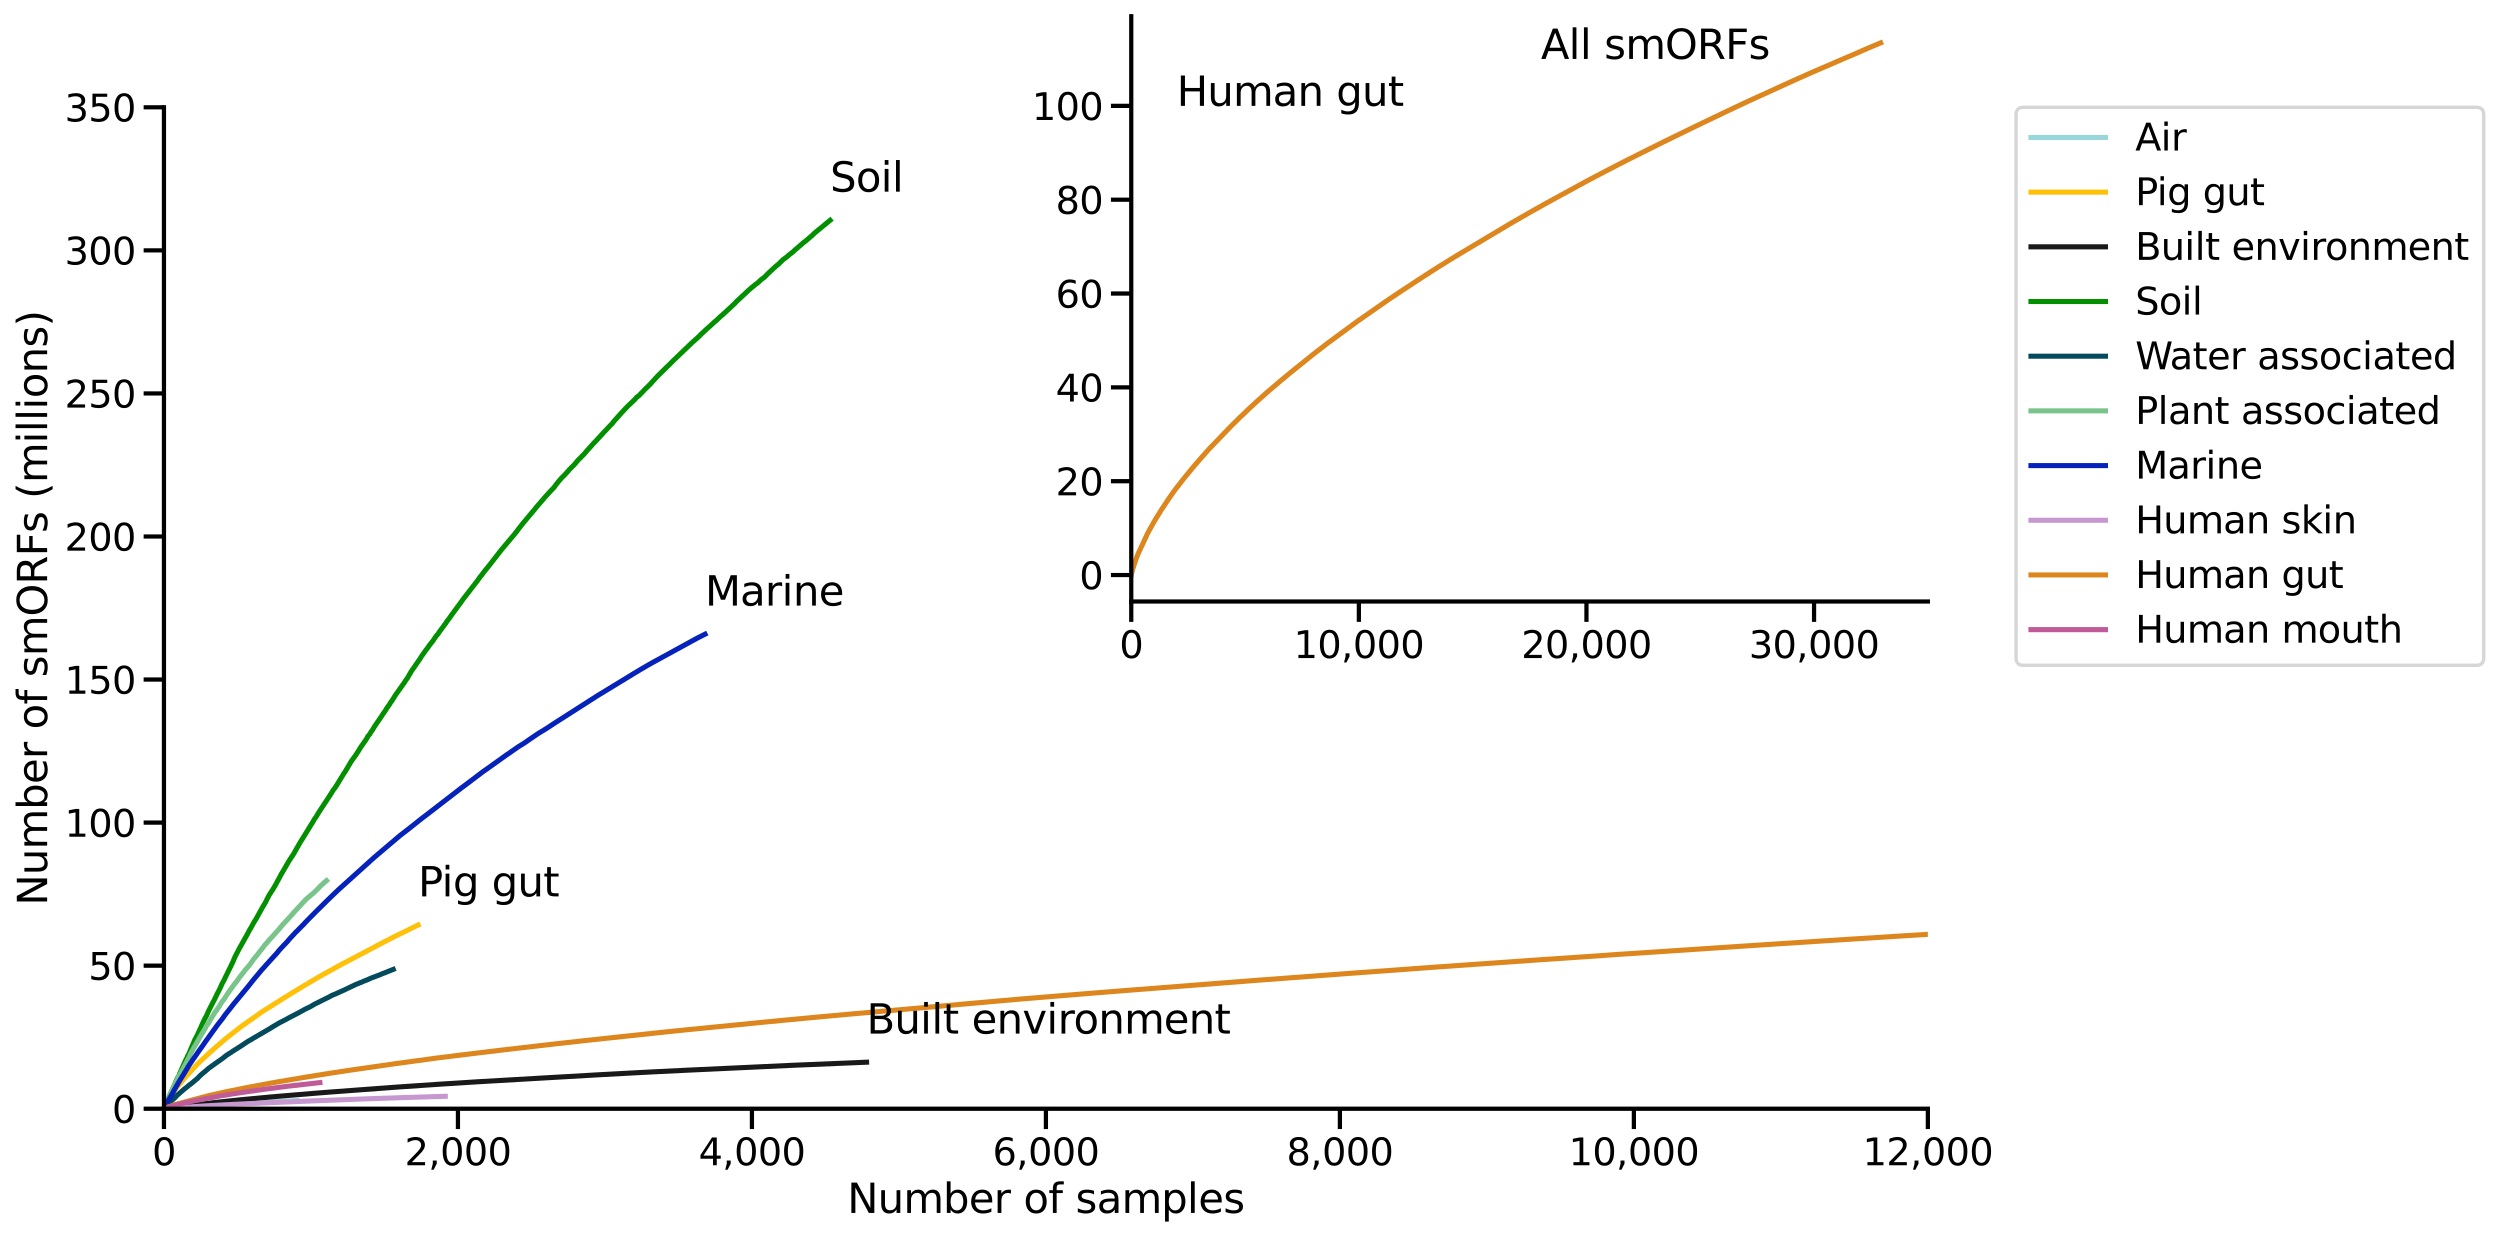 <?xml version="1.0" encoding="utf-8" standalone="no"?>
<!DOCTYPE svg PUBLIC "-//W3C//DTD SVG 1.1//EN"
  "http://www.w3.org/Graphics/SVG/1.1/DTD/svg11.dtd">
<svg height="548.13pt" version="1.1" viewBox="0 0 1107.207 548.13" width="1107.207pt" xmlns="http://www.w3.org/2000/svg" xmlns:xlink="http://www.w3.org/1999/xlink">
 <defs>
  <style type="text/css">*{stroke-linecap:butt;stroke-linejoin:round;}</style>
 </defs>
 <g id="figure_1">
  <g id="patch_1">
   <path d="M 0 548.13 
L 1107.207 548.13 
L 1107.207 0 
L 0 0 
z
" style="fill:#ffffff;"/>
  </g>
  <g id="axes_1">
   <g id="patch_2">
    <path d="M 72.615 491.04 
L 853.815 491.04 
L 853.815 47.52 
L 72.615 47.52 
z
" style="fill:#ffffff;"/>
   </g>
   <g id="matplotlib.axis_1">
    <g id="xtick_1">
     <g id="line2d_1">
      <defs>
       <path d="M 0 0 
L 0 9 
" id="m91e1e10480" style="stroke:#000000;stroke-width:1.875;"/>
      </defs>
      <g>
       <use style="stroke:#000000;stroke-width:1.875;" x="72.615" xlink:href="#m91e1e10480" y="491.04"/>
      </g>
     </g>
     <g id="text_1">
      <!-- 0 -->
      <g transform="translate(67.366 516.077)scale(0.165 -0.165)">
       <defs>
        <path d="M 2034 4250 
Q 1547 4250 1301 3770 
Q 1056 3291 1056 2328 
Q 1056 1369 1301 889 
Q 1547 409 2034 409 
Q 2525 409 2770 889 
Q 3016 1369 3016 2328 
Q 3016 3291 2770 3770 
Q 2525 4250 2034 4250 
z
M 2034 4750 
Q 2819 4750 3233 4129 
Q 3647 3509 3647 2328 
Q 3647 1150 3233 529 
Q 2819 -91 2034 -91 
Q 1250 -91 836 529 
Q 422 1150 422 2328 
Q 422 3509 836 4129 
Q 1250 4750 2034 4750 
z
" id="DejaVuSans-30" transform="scale(0.016)"/>
       </defs>
       <use xlink:href="#DejaVuSans-30"/>
      </g>
     </g>
    </g>
    <g id="xtick_2">
     <g id="line2d_2">
      <g>
       <use style="stroke:#000000;stroke-width:1.875;" x="202.815" xlink:href="#m91e1e10480" y="491.04"/>
      </g>
     </g>
     <g id="text_2">
      <!-- 2,000 -->
      <g transform="translate(179.197 516.077)scale(0.165 -0.165)">
       <defs>
        <path d="M 1228 531 
L 3431 531 
L 3431 0 
L 469 0 
L 469 531 
Q 828 903 1448 1529 
Q 2069 2156 2228 2338 
Q 2531 2678 2651 2914 
Q 2772 3150 2772 3378 
Q 2772 3750 2511 3984 
Q 2250 4219 1831 4219 
Q 1534 4219 1204 4116 
Q 875 4013 500 3803 
L 500 4441 
Q 881 4594 1212 4672 
Q 1544 4750 1819 4750 
Q 2544 4750 2975 4387 
Q 3406 4025 3406 3419 
Q 3406 3131 3298 2873 
Q 3191 2616 2906 2266 
Q 2828 2175 2409 1742 
Q 1991 1309 1228 531 
z
" id="DejaVuSans-32" transform="scale(0.016)"/>
        <path d="M 750 794 
L 1409 794 
L 1409 256 
L 897 -744 
L 494 -744 
L 750 256 
L 750 794 
z
" id="DejaVuSans-2c" transform="scale(0.016)"/>
       </defs>
       <use xlink:href="#DejaVuSans-32"/>
       <use x="63.623" xlink:href="#DejaVuSans-2c"/>
       <use x="95.41" xlink:href="#DejaVuSans-30"/>
       <use x="159.033" xlink:href="#DejaVuSans-30"/>
       <use x="222.656" xlink:href="#DejaVuSans-30"/>
      </g>
     </g>
    </g>
    <g id="xtick_3">
     <g id="line2d_3">
      <g>
       <use style="stroke:#000000;stroke-width:1.875;" x="333.015" xlink:href="#m91e1e10480" y="491.04"/>
      </g>
     </g>
     <g id="text_3">
      <!-- 4,000 -->
      <g transform="translate(309.397 516.077)scale(0.165 -0.165)">
       <defs>
        <path d="M 2419 4116 
L 825 1625 
L 2419 1625 
L 2419 4116 
z
M 2253 4666 
L 3047 4666 
L 3047 1625 
L 3713 1625 
L 3713 1100 
L 3047 1100 
L 3047 0 
L 2419 0 
L 2419 1100 
L 313 1100 
L 313 1709 
L 2253 4666 
z
" id="DejaVuSans-34" transform="scale(0.016)"/>
       </defs>
       <use xlink:href="#DejaVuSans-34"/>
       <use x="63.623" xlink:href="#DejaVuSans-2c"/>
       <use x="95.41" xlink:href="#DejaVuSans-30"/>
       <use x="159.033" xlink:href="#DejaVuSans-30"/>
       <use x="222.656" xlink:href="#DejaVuSans-30"/>
      </g>
     </g>
    </g>
    <g id="xtick_4">
     <g id="line2d_4">
      <g>
       <use style="stroke:#000000;stroke-width:1.875;" x="463.215" xlink:href="#m91e1e10480" y="491.04"/>
      </g>
     </g>
     <g id="text_4">
      <!-- 6,000 -->
      <g transform="translate(439.597 516.077)scale(0.165 -0.165)">
       <defs>
        <path d="M 2113 2584 
Q 1688 2584 1439 2293 
Q 1191 2003 1191 1497 
Q 1191 994 1439 701 
Q 1688 409 2113 409 
Q 2538 409 2786 701 
Q 3034 994 3034 1497 
Q 3034 2003 2786 2293 
Q 2538 2584 2113 2584 
z
M 3366 4563 
L 3366 3988 
Q 3128 4100 2886 4159 
Q 2644 4219 2406 4219 
Q 1781 4219 1451 3797 
Q 1122 3375 1075 2522 
Q 1259 2794 1537 2939 
Q 1816 3084 2150 3084 
Q 2853 3084 3261 2657 
Q 3669 2231 3669 1497 
Q 3669 778 3244 343 
Q 2819 -91 2113 -91 
Q 1303 -91 875 529 
Q 447 1150 447 2328 
Q 447 3434 972 4092 
Q 1497 4750 2381 4750 
Q 2619 4750 2861 4703 
Q 3103 4656 3366 4563 
z
" id="DejaVuSans-36" transform="scale(0.016)"/>
       </defs>
       <use xlink:href="#DejaVuSans-36"/>
       <use x="63.623" xlink:href="#DejaVuSans-2c"/>
       <use x="95.41" xlink:href="#DejaVuSans-30"/>
       <use x="159.033" xlink:href="#DejaVuSans-30"/>
       <use x="222.656" xlink:href="#DejaVuSans-30"/>
      </g>
     </g>
    </g>
    <g id="xtick_5">
     <g id="line2d_5">
      <g>
       <use style="stroke:#000000;stroke-width:1.875;" x="593.415" xlink:href="#m91e1e10480" y="491.04"/>
      </g>
     </g>
     <g id="text_5">
      <!-- 8,000 -->
      <g transform="translate(569.797 516.077)scale(0.165 -0.165)">
       <defs>
        <path d="M 2034 2216 
Q 1584 2216 1326 1975 
Q 1069 1734 1069 1313 
Q 1069 891 1326 650 
Q 1584 409 2034 409 
Q 2484 409 2743 651 
Q 3003 894 3003 1313 
Q 3003 1734 2745 1975 
Q 2488 2216 2034 2216 
z
M 1403 2484 
Q 997 2584 770 2862 
Q 544 3141 544 3541 
Q 544 4100 942 4425 
Q 1341 4750 2034 4750 
Q 2731 4750 3128 4425 
Q 3525 4100 3525 3541 
Q 3525 3141 3298 2862 
Q 3072 2584 2669 2484 
Q 3125 2378 3379 2068 
Q 3634 1759 3634 1313 
Q 3634 634 3220 271 
Q 2806 -91 2034 -91 
Q 1263 -91 848 271 
Q 434 634 434 1313 
Q 434 1759 690 2068 
Q 947 2378 1403 2484 
z
M 1172 3481 
Q 1172 3119 1398 2916 
Q 1625 2713 2034 2713 
Q 2441 2713 2670 2916 
Q 2900 3119 2900 3481 
Q 2900 3844 2670 4047 
Q 2441 4250 2034 4250 
Q 1625 4250 1398 4047 
Q 1172 3844 1172 3481 
z
" id="DejaVuSans-38" transform="scale(0.016)"/>
       </defs>
       <use xlink:href="#DejaVuSans-38"/>
       <use x="63.623" xlink:href="#DejaVuSans-2c"/>
       <use x="95.41" xlink:href="#DejaVuSans-30"/>
       <use x="159.033" xlink:href="#DejaVuSans-30"/>
       <use x="222.656" xlink:href="#DejaVuSans-30"/>
      </g>
     </g>
    </g>
    <g id="xtick_6">
     <g id="line2d_6">
      <g>
       <use style="stroke:#000000;stroke-width:1.875;" x="723.615" xlink:href="#m91e1e10480" y="491.04"/>
      </g>
     </g>
     <g id="text_6">
      <!-- 10,000 -->
      <g transform="translate(694.748 516.077)scale(0.165 -0.165)">
       <defs>
        <path d="M 794 531 
L 1825 531 
L 1825 4091 
L 703 3866 
L 703 4441 
L 1819 4666 
L 2450 4666 
L 2450 531 
L 3481 531 
L 3481 0 
L 794 0 
L 794 531 
z
" id="DejaVuSans-31" transform="scale(0.016)"/>
       </defs>
       <use xlink:href="#DejaVuSans-31"/>
       <use x="63.623" xlink:href="#DejaVuSans-30"/>
       <use x="127.246" xlink:href="#DejaVuSans-2c"/>
       <use x="159.033" xlink:href="#DejaVuSans-30"/>
       <use x="222.656" xlink:href="#DejaVuSans-30"/>
       <use x="286.279" xlink:href="#DejaVuSans-30"/>
      </g>
     </g>
    </g>
    <g id="xtick_7">
     <g id="line2d_7">
      <g>
       <use style="stroke:#000000;stroke-width:1.875;" x="853.815" xlink:href="#m91e1e10480" y="491.04"/>
      </g>
     </g>
     <g id="text_7">
      <!-- 12,000 -->
      <g transform="translate(824.948 516.077)scale(0.165 -0.165)">
       <use xlink:href="#DejaVuSans-31"/>
       <use x="63.623" xlink:href="#DejaVuSans-32"/>
       <use x="127.246" xlink:href="#DejaVuSans-2c"/>
       <use x="159.033" xlink:href="#DejaVuSans-30"/>
       <use x="222.656" xlink:href="#DejaVuSans-30"/>
       <use x="286.279" xlink:href="#DejaVuSans-30"/>
      </g>
     </g>
    </g>
    <g id="text_8">
     <!-- Number of samples -->
     <g transform="translate(375.254 537.186)scale(0.18 -0.18)">
      <defs>
       <path d="M 628 4666 
L 1478 4666 
L 3547 763 
L 3547 4666 
L 4159 4666 
L 4159 0 
L 3309 0 
L 1241 3903 
L 1241 0 
L 628 0 
L 628 4666 
z
" id="DejaVuSans-4e" transform="scale(0.016)"/>
       <path d="M 544 1381 
L 544 3500 
L 1119 3500 
L 1119 1403 
Q 1119 906 1312 657 
Q 1506 409 1894 409 
Q 2359 409 2629 706 
Q 2900 1003 2900 1516 
L 2900 3500 
L 3475 3500 
L 3475 0 
L 2900 0 
L 2900 538 
Q 2691 219 2414 64 
Q 2138 -91 1772 -91 
Q 1169 -91 856 284 
Q 544 659 544 1381 
z
M 1991 3584 
L 1991 3584 
z
" id="DejaVuSans-75" transform="scale(0.016)"/>
       <path d="M 3328 2828 
Q 3544 3216 3844 3400 
Q 4144 3584 4550 3584 
Q 5097 3584 5394 3201 
Q 5691 2819 5691 2113 
L 5691 0 
L 5113 0 
L 5113 2094 
Q 5113 2597 4934 2840 
Q 4756 3084 4391 3084 
Q 3944 3084 3684 2787 
Q 3425 2491 3425 1978 
L 3425 0 
L 2847 0 
L 2847 2094 
Q 2847 2600 2669 2842 
Q 2491 3084 2119 3084 
Q 1678 3084 1418 2786 
Q 1159 2488 1159 1978 
L 1159 0 
L 581 0 
L 581 3500 
L 1159 3500 
L 1159 2956 
Q 1356 3278 1631 3431 
Q 1906 3584 2284 3584 
Q 2666 3584 2933 3390 
Q 3200 3197 3328 2828 
z
" id="DejaVuSans-6d" transform="scale(0.016)"/>
       <path d="M 3116 1747 
Q 3116 2381 2855 2742 
Q 2594 3103 2138 3103 
Q 1681 3103 1420 2742 
Q 1159 2381 1159 1747 
Q 1159 1113 1420 752 
Q 1681 391 2138 391 
Q 2594 391 2855 752 
Q 3116 1113 3116 1747 
z
M 1159 2969 
Q 1341 3281 1617 3432 
Q 1894 3584 2278 3584 
Q 2916 3584 3314 3078 
Q 3713 2572 3713 1747 
Q 3713 922 3314 415 
Q 2916 -91 2278 -91 
Q 1894 -91 1617 61 
Q 1341 213 1159 525 
L 1159 0 
L 581 0 
L 581 4863 
L 1159 4863 
L 1159 2969 
z
" id="DejaVuSans-62" transform="scale(0.016)"/>
       <path d="M 3597 1894 
L 3597 1613 
L 953 1613 
Q 991 1019 1311 708 
Q 1631 397 2203 397 
Q 2534 397 2845 478 
Q 3156 559 3463 722 
L 3463 178 
Q 3153 47 2828 -22 
Q 2503 -91 2169 -91 
Q 1331 -91 842 396 
Q 353 884 353 1716 
Q 353 2575 817 3079 
Q 1281 3584 2069 3584 
Q 2775 3584 3186 3129 
Q 3597 2675 3597 1894 
z
M 3022 2063 
Q 3016 2534 2758 2815 
Q 2500 3097 2075 3097 
Q 1594 3097 1305 2825 
Q 1016 2553 972 2059 
L 3022 2063 
z
" id="DejaVuSans-65" transform="scale(0.016)"/>
       <path d="M 2631 2963 
Q 2534 3019 2420 3045 
Q 2306 3072 2169 3072 
Q 1681 3072 1420 2755 
Q 1159 2438 1159 1844 
L 1159 0 
L 581 0 
L 581 3500 
L 1159 3500 
L 1159 2956 
Q 1341 3275 1631 3429 
Q 1922 3584 2338 3584 
Q 2397 3584 2469 3576 
Q 2541 3569 2628 3553 
L 2631 2963 
z
" id="DejaVuSans-72" transform="scale(0.016)"/>
       <path id="DejaVuSans-20" transform="scale(0.016)"/>
       <path d="M 1959 3097 
Q 1497 3097 1228 2736 
Q 959 2375 959 1747 
Q 959 1119 1226 758 
Q 1494 397 1959 397 
Q 2419 397 2687 759 
Q 2956 1122 2956 1747 
Q 2956 2369 2687 2733 
Q 2419 3097 1959 3097 
z
M 1959 3584 
Q 2709 3584 3137 3096 
Q 3566 2609 3566 1747 
Q 3566 888 3137 398 
Q 2709 -91 1959 -91 
Q 1206 -91 779 398 
Q 353 888 353 1747 
Q 353 2609 779 3096 
Q 1206 3584 1959 3584 
z
" id="DejaVuSans-6f" transform="scale(0.016)"/>
       <path d="M 2375 4863 
L 2375 4384 
L 1825 4384 
Q 1516 4384 1395 4259 
Q 1275 4134 1275 3809 
L 1275 3500 
L 2222 3500 
L 2222 3053 
L 1275 3053 
L 1275 0 
L 697 0 
L 697 3053 
L 147 3053 
L 147 3500 
L 697 3500 
L 697 3744 
Q 697 4328 969 4595 
Q 1241 4863 1831 4863 
L 2375 4863 
z
" id="DejaVuSans-66" transform="scale(0.016)"/>
       <path d="M 2834 3397 
L 2834 2853 
Q 2591 2978 2328 3040 
Q 2066 3103 1784 3103 
Q 1356 3103 1142 2972 
Q 928 2841 928 2578 
Q 928 2378 1081 2264 
Q 1234 2150 1697 2047 
L 1894 2003 
Q 2506 1872 2764 1633 
Q 3022 1394 3022 966 
Q 3022 478 2636 193 
Q 2250 -91 1575 -91 
Q 1294 -91 989 -36 
Q 684 19 347 128 
L 347 722 
Q 666 556 975 473 
Q 1284 391 1588 391 
Q 1994 391 2212 530 
Q 2431 669 2431 922 
Q 2431 1156 2273 1281 
Q 2116 1406 1581 1522 
L 1381 1569 
Q 847 1681 609 1914 
Q 372 2147 372 2553 
Q 372 3047 722 3315 
Q 1072 3584 1716 3584 
Q 2034 3584 2315 3537 
Q 2597 3491 2834 3397 
z
" id="DejaVuSans-73" transform="scale(0.016)"/>
       <path d="M 2194 1759 
Q 1497 1759 1228 1600 
Q 959 1441 959 1056 
Q 959 750 1161 570 
Q 1363 391 1709 391 
Q 2188 391 2477 730 
Q 2766 1069 2766 1631 
L 2766 1759 
L 2194 1759 
z
M 3341 1997 
L 3341 0 
L 2766 0 
L 2766 531 
Q 2569 213 2275 61 
Q 1981 -91 1556 -91 
Q 1019 -91 701 211 
Q 384 513 384 1019 
Q 384 1609 779 1909 
Q 1175 2209 1959 2209 
L 2766 2209 
L 2766 2266 
Q 2766 2663 2505 2880 
Q 2244 3097 1772 3097 
Q 1472 3097 1187 3025 
Q 903 2953 641 2809 
L 641 3341 
Q 956 3463 1253 3523 
Q 1550 3584 1831 3584 
Q 2591 3584 2966 3190 
Q 3341 2797 3341 1997 
z
" id="DejaVuSans-61" transform="scale(0.016)"/>
       <path d="M 1159 525 
L 1159 -1331 
L 581 -1331 
L 581 3500 
L 1159 3500 
L 1159 2969 
Q 1341 3281 1617 3432 
Q 1894 3584 2278 3584 
Q 2916 3584 3314 3078 
Q 3713 2572 3713 1747 
Q 3713 922 3314 415 
Q 2916 -91 2278 -91 
Q 1894 -91 1617 61 
Q 1341 213 1159 525 
z
M 3116 1747 
Q 3116 2381 2855 2742 
Q 2594 3103 2138 3103 
Q 1681 3103 1420 2742 
Q 1159 2381 1159 1747 
Q 1159 1113 1420 752 
Q 1681 391 2138 391 
Q 2594 391 2855 752 
Q 3116 1113 3116 1747 
z
" id="DejaVuSans-70" transform="scale(0.016)"/>
       <path d="M 603 4863 
L 1178 4863 
L 1178 0 
L 603 0 
L 603 4863 
z
" id="DejaVuSans-6c" transform="scale(0.016)"/>
      </defs>
      <use xlink:href="#DejaVuSans-4e"/>
      <use x="74.805" xlink:href="#DejaVuSans-75"/>
      <use x="138.184" xlink:href="#DejaVuSans-6d"/>
      <use x="235.596" xlink:href="#DejaVuSans-62"/>
      <use x="299.072" xlink:href="#DejaVuSans-65"/>
      <use x="360.596" xlink:href="#DejaVuSans-72"/>
      <use x="401.709" xlink:href="#DejaVuSans-20"/>
      <use x="433.496" xlink:href="#DejaVuSans-6f"/>
      <use x="494.678" xlink:href="#DejaVuSans-66"/>
      <use x="529.883" xlink:href="#DejaVuSans-20"/>
      <use x="561.67" xlink:href="#DejaVuSans-73"/>
      <use x="613.77" xlink:href="#DejaVuSans-61"/>
      <use x="675.049" xlink:href="#DejaVuSans-6d"/>
      <use x="772.461" xlink:href="#DejaVuSans-70"/>
      <use x="835.938" xlink:href="#DejaVuSans-6c"/>
      <use x="863.721" xlink:href="#DejaVuSans-65"/>
      <use x="925.244" xlink:href="#DejaVuSans-73"/>
     </g>
    </g>
   </g>
   <g id="matplotlib.axis_2">
    <g id="ytick_1">
     <g id="line2d_8">
      <defs>
       <path d="M 0 0 
L -9 0 
" id="m8607a5eeaf" style="stroke:#000000;stroke-width:1.875;"/>
      </defs>
      <g>
       <use style="stroke:#000000;stroke-width:1.875;" x="72.615" xlink:href="#m8607a5eeaf" y="491.04"/>
      </g>
     </g>
     <g id="text_9">
      <!-- 0 -->
      <g transform="translate(49.617 497.309)scale(0.165 -0.165)">
       <use xlink:href="#DejaVuSans-30"/>
      </g>
     </g>
    </g>
    <g id="ytick_2">
     <g id="line2d_9">
      <g>
       <use style="stroke:#000000;stroke-width:1.875;" x="72.615" xlink:href="#m8607a5eeaf" y="427.68"/>
      </g>
     </g>
     <g id="text_10">
      <!-- 50 -->
      <g transform="translate(39.119 433.949)scale(0.165 -0.165)">
       <defs>
        <path d="M 691 4666 
L 3169 4666 
L 3169 4134 
L 1269 4134 
L 1269 2991 
Q 1406 3038 1543 3061 
Q 1681 3084 1819 3084 
Q 2600 3084 3056 2656 
Q 3513 2228 3513 1497 
Q 3513 744 3044 326 
Q 2575 -91 1722 -91 
Q 1428 -91 1123 -41 
Q 819 9 494 109 
L 494 744 
Q 775 591 1075 516 
Q 1375 441 1709 441 
Q 2250 441 2565 725 
Q 2881 1009 2881 1497 
Q 2881 1984 2565 2268 
Q 2250 2553 1709 2553 
Q 1456 2553 1204 2497 
Q 953 2441 691 2322 
L 691 4666 
z
" id="DejaVuSans-35" transform="scale(0.016)"/>
       </defs>
       <use xlink:href="#DejaVuSans-35"/>
       <use x="63.623" xlink:href="#DejaVuSans-30"/>
      </g>
     </g>
    </g>
    <g id="ytick_3">
     <g id="line2d_10">
      <g>
       <use style="stroke:#000000;stroke-width:1.875;" x="72.615" xlink:href="#m8607a5eeaf" y="364.32"/>
      </g>
     </g>
     <g id="text_11">
      <!-- 100 -->
      <g transform="translate(28.621 370.589)scale(0.165 -0.165)">
       <use xlink:href="#DejaVuSans-31"/>
       <use x="63.623" xlink:href="#DejaVuSans-30"/>
       <use x="127.246" xlink:href="#DejaVuSans-30"/>
      </g>
     </g>
    </g>
    <g id="ytick_4">
     <g id="line2d_11">
      <g>
       <use style="stroke:#000000;stroke-width:1.875;" x="72.615" xlink:href="#m8607a5eeaf" y="300.96"/>
      </g>
     </g>
     <g id="text_12">
      <!-- 150 -->
      <g transform="translate(28.621 307.229)scale(0.165 -0.165)">
       <use xlink:href="#DejaVuSans-31"/>
       <use x="63.623" xlink:href="#DejaVuSans-35"/>
       <use x="127.246" xlink:href="#DejaVuSans-30"/>
      </g>
     </g>
    </g>
    <g id="ytick_5">
     <g id="line2d_12">
      <g>
       <use style="stroke:#000000;stroke-width:1.875;" x="72.615" xlink:href="#m8607a5eeaf" y="237.6"/>
      </g>
     </g>
     <g id="text_13">
      <!-- 200 -->
      <g transform="translate(28.621 243.869)scale(0.165 -0.165)">
       <use xlink:href="#DejaVuSans-32"/>
       <use x="63.623" xlink:href="#DejaVuSans-30"/>
       <use x="127.246" xlink:href="#DejaVuSans-30"/>
      </g>
     </g>
    </g>
    <g id="ytick_6">
     <g id="line2d_13">
      <g>
       <use style="stroke:#000000;stroke-width:1.875;" x="72.615" xlink:href="#m8607a5eeaf" y="174.24"/>
      </g>
     </g>
     <g id="text_14">
      <!-- 250 -->
      <g transform="translate(28.621 180.509)scale(0.165 -0.165)">
       <use xlink:href="#DejaVuSans-32"/>
       <use x="63.623" xlink:href="#DejaVuSans-35"/>
       <use x="127.246" xlink:href="#DejaVuSans-30"/>
      </g>
     </g>
    </g>
    <g id="ytick_7">
     <g id="line2d_14">
      <g>
       <use style="stroke:#000000;stroke-width:1.875;" x="72.615" xlink:href="#m8607a5eeaf" y="110.88"/>
      </g>
     </g>
     <g id="text_15">
      <!-- 300 -->
      <g transform="translate(28.621 117.149)scale(0.165 -0.165)">
       <defs>
        <path d="M 2597 2516 
Q 3050 2419 3304 2112 
Q 3559 1806 3559 1356 
Q 3559 666 3084 287 
Q 2609 -91 1734 -91 
Q 1441 -91 1130 -33 
Q 819 25 488 141 
L 488 750 
Q 750 597 1062 519 
Q 1375 441 1716 441 
Q 2309 441 2620 675 
Q 2931 909 2931 1356 
Q 2931 1769 2642 2001 
Q 2353 2234 1838 2234 
L 1294 2234 
L 1294 2753 
L 1863 2753 
Q 2328 2753 2575 2939 
Q 2822 3125 2822 3475 
Q 2822 3834 2567 4026 
Q 2313 4219 1838 4219 
Q 1578 4219 1281 4162 
Q 984 4106 628 3988 
L 628 4550 
Q 988 4650 1302 4700 
Q 1616 4750 1894 4750 
Q 2613 4750 3031 4423 
Q 3450 4097 3450 3541 
Q 3450 3153 3228 2886 
Q 3006 2619 2597 2516 
z
" id="DejaVuSans-33" transform="scale(0.016)"/>
       </defs>
       <use xlink:href="#DejaVuSans-33"/>
       <use x="63.623" xlink:href="#DejaVuSans-30"/>
       <use x="127.246" xlink:href="#DejaVuSans-30"/>
      </g>
     </g>
    </g>
    <g id="ytick_8">
     <g id="line2d_15">
      <g>
       <use style="stroke:#000000;stroke-width:1.875;" x="72.615" xlink:href="#m8607a5eeaf" y="47.52"/>
      </g>
     </g>
     <g id="text_16">
      <!-- 350 -->
      <g transform="translate(28.621 53.789)scale(0.165 -0.165)">
       <use xlink:href="#DejaVuSans-33"/>
       <use x="63.623" xlink:href="#DejaVuSans-35"/>
       <use x="127.246" xlink:href="#DejaVuSans-30"/>
      </g>
     </g>
    </g>
    <g id="text_17">
     <!-- Number of smORFs (millions) -->
     <g transform="translate(20.877 401.039)rotate(-90)scale(0.18 -0.18)">
      <defs>
       <path d="M 2522 4238 
Q 1834 4238 1429 3725 
Q 1025 3213 1025 2328 
Q 1025 1447 1429 934 
Q 1834 422 2522 422 
Q 3209 422 3611 934 
Q 4013 1447 4013 2328 
Q 4013 3213 3611 3725 
Q 3209 4238 2522 4238 
z
M 2522 4750 
Q 3503 4750 4090 4092 
Q 4678 3434 4678 2328 
Q 4678 1225 4090 567 
Q 3503 -91 2522 -91 
Q 1538 -91 948 565 
Q 359 1222 359 2328 
Q 359 3434 948 4092 
Q 1538 4750 2522 4750 
z
" id="DejaVuSans-4f" transform="scale(0.016)"/>
       <path d="M 2841 2188 
Q 3044 2119 3236 1894 
Q 3428 1669 3622 1275 
L 4263 0 
L 3584 0 
L 2988 1197 
Q 2756 1666 2539 1819 
Q 2322 1972 1947 1972 
L 1259 1972 
L 1259 0 
L 628 0 
L 628 4666 
L 2053 4666 
Q 2853 4666 3247 4331 
Q 3641 3997 3641 3322 
Q 3641 2881 3436 2590 
Q 3231 2300 2841 2188 
z
M 1259 4147 
L 1259 2491 
L 2053 2491 
Q 2509 2491 2742 2702 
Q 2975 2913 2975 3322 
Q 2975 3731 2742 3939 
Q 2509 4147 2053 4147 
L 1259 4147 
z
" id="DejaVuSans-52" transform="scale(0.016)"/>
       <path d="M 628 4666 
L 3309 4666 
L 3309 4134 
L 1259 4134 
L 1259 2759 
L 3109 2759 
L 3109 2228 
L 1259 2228 
L 1259 0 
L 628 0 
L 628 4666 
z
" id="DejaVuSans-46" transform="scale(0.016)"/>
       <path d="M 1984 4856 
Q 1566 4138 1362 3434 
Q 1159 2731 1159 2009 
Q 1159 1288 1364 580 
Q 1569 -128 1984 -844 
L 1484 -844 
Q 1016 -109 783 600 
Q 550 1309 550 2009 
Q 550 2706 781 3412 
Q 1013 4119 1484 4856 
L 1984 4856 
z
" id="DejaVuSans-28" transform="scale(0.016)"/>
       <path d="M 603 3500 
L 1178 3500 
L 1178 0 
L 603 0 
L 603 3500 
z
M 603 4863 
L 1178 4863 
L 1178 4134 
L 603 4134 
L 603 4863 
z
" id="DejaVuSans-69" transform="scale(0.016)"/>
       <path d="M 3513 2113 
L 3513 0 
L 2938 0 
L 2938 2094 
Q 2938 2591 2744 2837 
Q 2550 3084 2163 3084 
Q 1697 3084 1428 2787 
Q 1159 2491 1159 1978 
L 1159 0 
L 581 0 
L 581 3500 
L 1159 3500 
L 1159 2956 
Q 1366 3272 1645 3428 
Q 1925 3584 2291 3584 
Q 2894 3584 3203 3211 
Q 3513 2838 3513 2113 
z
" id="DejaVuSans-6e" transform="scale(0.016)"/>
       <path d="M 513 4856 
L 1013 4856 
Q 1481 4119 1714 3412 
Q 1947 2706 1947 2009 
Q 1947 1309 1714 600 
Q 1481 -109 1013 -844 
L 513 -844 
Q 928 -128 1133 580 
Q 1338 1288 1338 2009 
Q 1338 2731 1133 3434 
Q 928 4138 513 4856 
z
" id="DejaVuSans-29" transform="scale(0.016)"/>
      </defs>
      <use xlink:href="#DejaVuSans-4e"/>
      <use x="74.805" xlink:href="#DejaVuSans-75"/>
      <use x="138.184" xlink:href="#DejaVuSans-6d"/>
      <use x="235.596" xlink:href="#DejaVuSans-62"/>
      <use x="299.072" xlink:href="#DejaVuSans-65"/>
      <use x="360.596" xlink:href="#DejaVuSans-72"/>
      <use x="401.709" xlink:href="#DejaVuSans-20"/>
      <use x="433.496" xlink:href="#DejaVuSans-6f"/>
      <use x="494.678" xlink:href="#DejaVuSans-66"/>
      <use x="529.883" xlink:href="#DejaVuSans-20"/>
      <use x="561.67" xlink:href="#DejaVuSans-73"/>
      <use x="613.77" xlink:href="#DejaVuSans-6d"/>
      <use x="711.182" xlink:href="#DejaVuSans-4f"/>
      <use x="789.893" xlink:href="#DejaVuSans-52"/>
      <use x="859.375" xlink:href="#DejaVuSans-46"/>
      <use x="916.895" xlink:href="#DejaVuSans-73"/>
      <use x="968.994" xlink:href="#DejaVuSans-20"/>
      <use x="1000.781" xlink:href="#DejaVuSans-28"/>
      <use x="1039.795" xlink:href="#DejaVuSans-6d"/>
      <use x="1137.207" xlink:href="#DejaVuSans-69"/>
      <use x="1164.99" xlink:href="#DejaVuSans-6c"/>
      <use x="1192.773" xlink:href="#DejaVuSans-6c"/>
      <use x="1220.557" xlink:href="#DejaVuSans-69"/>
      <use x="1248.34" xlink:href="#DejaVuSans-6f"/>
      <use x="1309.521" xlink:href="#DejaVuSans-6e"/>
      <use x="1372.9" xlink:href="#DejaVuSans-73"/>
      <use x="1425" xlink:href="#DejaVuSans-29"/>
     </g>
    </g>
   </g>
   <g id="line2d_16">
    <path clip-path="url(#p53658b5771)" d="M 72.68 491.037 
L 76.326 490.695 
L 78.799 490.438 
L 82.836 490.124 
L 91.885 489.466 
L 95.4 489.238 
L 131.596 487.395 
L 131.596 487.395 
" style="fill:none;stroke:#98d7d9;stroke-linecap:square;stroke-width:2.25;"/>
   </g>
   <g id="line2d_17">
    <path clip-path="url(#p53658b5771)" d="M 72.68 490.882 
L 73.136 489.919 
L 75.675 485.564 
L 76.326 484.585 
L 76.977 483.513 
L 78.148 481.771 
L 82.055 477.13 
L 87.067 471.674 
L 88.239 470.531 
L 89.085 469.678 
L 91.103 467.835 
L 91.82 467.182 
L 92.926 466.144 
L 95.205 464.119 
L 95.791 463.606 
L 98.004 461.709 
L 98.915 460.898 
L 99.632 460.269 
L 103.472 457.234 
L 107.704 453.964 
L 108.485 453.454 
L 111.154 451.58 
L 114.214 449.42 
L 115.841 448.239 
L 125.411 442.197 
L 126.323 441.642 
L 127.82 440.717 
L 129.447 439.702 
L 133.874 437.03 
L 134.265 436.772 
L 134.916 436.39 
L 141.1 432.728 
L 141.881 432.32 
L 143.053 431.622 
L 145.071 430.536 
L 147.61 429.135 
L 148.261 428.74 
L 150.93 427.277 
L 151.516 426.955 
L 153.534 425.907 
L 154.576 425.34 
L 155.618 424.805 
L 161.997 421.454 
L 163.56 420.644 
L 165.838 419.437 
L 167.335 418.608 
L 170.786 416.817 
L 172.088 416.172 
L 173.455 415.432 
L 175.668 414.334 
L 176.84 413.746 
L 180.941 411.775 
L 182.178 411.137 
L 183.871 410.312 
L 184.847 409.819 
L 185.173 409.665 
L 185.173 409.665 
" style="fill:none;stroke:#fec008;stroke-linecap:square;stroke-width:2.25;"/>
   </g>
   <g id="line2d_18">
    <path clip-path="url(#p53658b5771)" d="M 72.68 491.029 
L 78.865 490.144 
L 83.617 489.528 
L 89.085 488.918 
L 106.141 487.109 
L 119.422 485.88 
L 122.677 485.587 
L 139.082 484.212 
L 143.053 483.902 
L 146.243 483.645 
L 176.775 481.385 
L 194.092 480.21 
L 196.565 480.047 
L 200.927 479.78 
L 211.864 479.082 
L 265.246 475.995 
L 281.391 475.12 
L 284.971 474.931 
L 291.611 474.587 
L 303.915 473.989 
L 350.071 471.844 
L 383.793 470.426 
L 383.793 470.426 
" style="fill:none;stroke:#000000;stroke-linecap:square;stroke-opacity:0.902;stroke-width:2.25;"/>
   </g>
   <g id="line2d_19">
    <path clip-path="url(#p53658b5771)" d="M 72.68 490.983 
L 73.071 490.136 
L 73.591 488.839 
L 73.787 488.451 
L 74.112 487.655 
L 74.568 486.708 
L 75.024 485.562 
L 75.284 484.979 
L 75.805 483.848 
L 76.13 483.176 
L 76.912 481.315 
L 77.172 480.713 
L 77.432 480.224 
L 77.823 479.218 
L 78.148 478.499 
L 78.604 477.486 
L 79.19 476.601 
L 79.451 475.737 
L 82.12 469.74 
L 82.836 468.394 
L 83.096 467.672 
L 83.422 467.174 
L 83.747 466.485 
L 84.593 464.414 
L 85.44 462.493 
L 85.57 462.189 
L 86.221 460.639 
L 87.197 458.736 
L 87.458 458.27 
L 88.499 455.992 
L 89.15 454.585 
L 89.346 454.089 
L 89.476 453.83 
L 90.387 451.814 
L 91.559 449.631 
L 92.21 448.049 
L 94.554 443.456 
L 94.944 442.766 
L 96.376 439.766 
L 96.637 439.334 
L 97.613 437.335 
L 98.329 435.712 
L 99.111 434.292 
L 101.324 429.701 
L 101.91 428.573 
L 103.277 425.686 
L 103.537 425.005 
L 104.123 423.677 
L 104.449 423.055 
L 105.556 420.903 
L 106.011 420.024 
L 106.337 419.466 
L 109.462 413.897 
L 109.852 413.152 
L 109.982 412.942 
L 110.438 412.021 
L 111.089 410.965 
L 111.284 410.649 
L 111.675 409.887 
L 112.782 407.926 
L 113.368 407.05 
L 115.776 402.701 
L 116.232 401.87 
L 116.753 401.015 
L 117.013 400.563 
L 117.469 399.832 
L 118.966 396.858 
L 119.357 396.201 
L 119.617 395.764 
L 119.878 395.402 
L 120.268 394.761 
L 120.659 394.215 
L 122.351 391.331 
L 122.677 390.656 
L 123.849 388.541 
L 124.565 387.119 
L 124.825 386.766 
L 127.755 381.682 
L 128.015 381.267 
L 128.731 380.15 
L 128.992 379.796 
L 129.252 379.36 
L 129.512 379.044 
L 130.359 377.657 
L 130.814 376.743 
L 130.88 376.717 
L 131.465 375.634 
L 131.856 375.026 
L 132.116 374.51 
L 132.572 373.718 
L 132.898 373.164 
L 133.809 371.697 
L 137.064 366.448 
L 137.65 365.455 
L 138.366 364.357 
L 138.887 363.438 
L 139.212 362.832 
L 139.798 362.032 
L 140.254 361.37 
L 140.84 360.316 
L 144.03 355.433 
L 144.29 355.078 
L 145.983 352.462 
L 146.829 351.167 
L 147.024 350.813 
L 147.61 349.877 
L 147.805 349.63 
L 148.587 348.583 
L 149.303 347.465 
L 149.628 346.925 
L 151.191 344.353 
L 151.581 343.733 
L 152.102 342.831 
L 153.013 341.535 
L 153.274 341.039 
L 153.469 340.709 
L 153.86 340.135 
L 154.185 339.476 
L 154.706 338.645 
L 154.966 338.209 
L 155.487 337.307 
L 156.008 336.537 
L 157.571 334.409 
L 157.766 334.112 
L 158.287 333.27 
L 158.677 332.724 
L 159.068 332.015 
L 159.328 331.633 
L 159.719 330.973 
L 159.914 330.69 
L 161.281 328.731 
L 161.672 328.239 
L 161.997 327.707 
L 162.323 327.252 
L 162.974 326.007 
L 163.69 325.255 
L 164.276 324.222 
L 164.927 323.317 
L 165.122 323.037 
L 165.773 321.885 
L 169.093 317.03 
L 169.549 316.29 
L 170.656 314.732 
L 171.307 313.627 
L 171.437 313.494 
L 171.893 312.817 
L 172.609 311.84 
L 173.129 310.894 
L 173.325 310.713 
L 173.52 310.474 
L 173.78 310.007 
L 173.911 309.835 
L 175.082 307.93 
L 179.249 302.058 
L 179.574 301.487 
L 179.835 301.092 
L 180.16 300.709 
L 180.421 300.356 
L 181.332 298.737 
L 181.462 298.546 
L 181.723 298.061 
L 182.048 297.544 
L 182.439 296.893 
L 183.415 295.539 
L 184.327 294.185 
L 184.652 293.712 
L 185.694 292.217 
L 185.824 292.082 
L 186.54 290.883 
L 186.8 290.499 
L 188.298 288.378 
L 188.623 287.916 
L 189.535 286.786 
L 189.925 286.101 
L 190.316 285.6 
L 191.423 284.214 
L 191.748 283.818 
L 193.18 281.67 
L 193.506 281.299 
L 193.766 281.041 
L 194.026 280.711 
L 194.417 280.064 
L 196.631 277.075 
L 197.151 276.351 
L 197.412 276.07 
L 197.737 275.455 
L 198.063 275.015 
L 198.583 274.361 
L 199.039 273.758 
L 199.365 273.299 
L 199.69 272.792 
L 200.081 272.252 
L 200.406 271.806 
L 201.188 270.757 
L 204.182 266.688 
L 205.224 265.204 
L 205.484 264.878 
L 205.81 264.471 
L 208.023 261.606 
L 210.757 258.065 
L 211.213 257.505 
L 211.538 257.056 
L 212.45 255.746 
L 212.84 255.22 
L 213.361 254.661 
L 213.882 253.917 
L 214.989 252.472 
L 215.184 252.309 
L 215.64 251.661 
L 215.965 251.314 
L 216.226 250.995 
L 221.043 244.8 
L 221.303 244.463 
L 221.564 244.152 
L 222.019 243.546 
L 227.879 236.575 
L 228.139 236.293 
L 228.464 235.778 
L 228.92 235.336 
L 229.246 234.803 
L 229.636 234.258 
L 232.045 231.222 
L 232.501 230.745 
L 233.021 230.07 
L 236.407 226.041 
L 236.602 225.834 
L 237.448 224.736 
L 240.899 220.744 
L 241.159 220.406 
L 244.023 217.274 
L 245.13 216.149 
L 245.456 215.77 
L 245.781 215.317 
L 246.041 214.924 
L 247.734 212.786 
L 247.994 212.493 
L 248.19 212.321 
L 248.645 211.75 
L 249.101 211.29 
L 250.078 210.322 
L 251.705 208.554 
L 252.096 208.022 
L 252.682 207.483 
L 253.137 206.955 
L 254.114 206.036 
L 254.765 205.292 
L 255.416 204.5 
L 256.132 203.678 
L 256.588 203.221 
L 256.783 203.05 
L 257.173 202.679 
L 257.434 202.405 
L 257.759 202.005 
L 258.541 201.272 
L 258.866 200.891 
L 259.061 200.677 
L 259.257 200.472 
L 259.647 199.949 
L 261.861 197.503 
L 262.121 197.191 
L 262.447 196.813 
L 264.009 195.185 
L 264.53 194.605 
L 264.725 194.404 
L 265.637 193.422 
L 266.288 192.71 
L 266.548 192.428 
L 267.459 191.417 
L 267.72 191.164 
L 268.436 190.415 
L 270.324 188.401 
L 270.584 188.138 
L 271.04 187.718 
L 271.43 187.226 
L 271.691 186.806 
L 272.212 186.218 
L 275.076 183.02 
L 277.094 180.845 
L 278.201 179.726 
L 278.722 179.241 
L 281.26 176.798 
L 281.977 175.92 
L 282.823 175.356 
L 284.971 173.156 
L 285.557 172.502 
L 287.705 170.433 
L 288.356 169.722 
L 288.552 169.538 
L 289.138 168.811 
L 289.658 168.302 
L 290.375 167.488 
L 291.221 166.581 
L 295.452 162.409 
L 295.973 161.939 
L 297.34 160.578 
L 297.926 159.956 
L 306.389 151.86 
L 306.715 151.547 
L 308.603 149.901 
L 309.644 148.898 
L 310.035 148.518 
L 310.295 148.216 
L 313.42 145.313 
L 314.071 144.773 
L 316.675 142.376 
L 317.196 141.996 
L 317.521 141.661 
L 319.279 139.992 
L 319.8 139.609 
L 320.19 139.242 
L 320.581 138.887 
L 323.966 135.761 
L 324.292 135.445 
L 325.463 134.352 
L 326.114 133.6 
L 326.44 133.281 
L 327.937 131.95 
L 328.263 131.583 
L 328.653 131.238 
L 329.76 130.226 
L 331.713 128.364 
L 332.104 128.093 
L 332.559 127.631 
L 333.731 126.694 
L 334.773 125.847 
L 335.293 125.496 
L 336.01 124.891 
L 336.661 124.209 
L 337.572 123.481 
L 338.353 122.935 
L 339.33 122.008 
L 339.655 121.637 
L 339.916 121.372 
L 340.632 120.694 
L 341.999 119.406 
L 342.324 119.138 
L 342.715 118.749 
L 343.561 117.958 
L 344.342 117.34 
L 344.993 116.806 
L 345.319 116.455 
L 345.775 115.978 
L 346.035 115.755 
L 346.491 115.281 
L 346.751 115.028 
L 348.183 113.99 
L 348.444 113.802 
L 348.899 113.374 
L 349.16 113.16 
L 349.485 112.867 
L 349.876 112.575 
L 350.657 111.961 
L 351.243 111.522 
L 351.568 111.219 
L 352.089 110.664 
L 352.415 110.426 
L 352.675 110.214 
L 353.066 109.874 
L 355.8 107.493 
L 356.972 106.599 
L 359.706 104.251 
L 360.422 103.552 
L 360.748 103.231 
L 367.648 97.553 
L 367.648 97.553 
" style="fill:none;stroke:#028f00;stroke-linecap:square;stroke-width:2.25;"/>
   </g>
   <g id="line2d_20">
    <path clip-path="url(#p53658b5771)" d="M 72.68 490.959 
L 73.461 490.11 
L 73.852 489.781 
L 75.284 488.128 
L 77.498 486.107 
L 77.823 485.821 
L 78.409 485.118 
L 81.859 482.128 
L 82.185 481.912 
L 82.64 481.553 
L 83.487 480.83 
L 83.747 480.615 
L 84.593 480.006 
L 84.984 479.686 
L 87.067 477.93 
L 87.588 477.526 
L 87.783 477.24 
L 88.89 476.129 
L 89.15 475.924 
L 89.867 475.281 
L 90.778 474.562 
L 92.601 472.981 
L 92.861 472.826 
L 93.642 472.254 
L 96.832 469.968 
L 97.223 469.749 
L 97.418 469.544 
L 97.744 469.348 
L 98.46 468.844 
L 98.655 468.692 
L 99.371 468.12 
L 100.282 467.4 
L 100.543 467.231 
L 101.324 466.72 
L 102.236 466.159 
L 102.496 466 
L 102.886 465.695 
L 107.053 463.054 
L 107.378 462.831 
L 110.113 461.008 
L 111.154 460.466 
L 112.001 459.918 
L 116.883 457.094 
L 117.143 456.94 
L 119.682 455.448 
L 120.008 455.237 
L 120.854 454.695 
L 121.245 454.468 
L 122.482 453.761 
L 122.807 453.534 
L 124.239 452.721 
L 124.565 452.578 
L 126.388 451.641 
L 127.234 451.188 
L 127.885 450.806 
L 132.377 448.484 
L 132.963 448.14 
L 133.418 447.907 
L 134.004 447.588 
L 134.33 447.399 
L 134.655 447.21 
L 135.632 446.71 
L 135.957 446.518 
L 136.543 446.302 
L 137.845 445.608 
L 138.626 445.141 
L 139.863 444.45 
L 140.579 444.119 
L 144.095 442.352 
L 144.485 442.173 
L 145.787 441.525 
L 146.504 441.116 
L 146.959 440.865 
L 149.042 439.999 
L 150.214 439.454 
L 152.037 438.647 
L 153.209 438.096 
L 153.73 437.841 
L 157.636 435.975 
L 158.742 435.552 
L 159.263 435.314 
L 159.849 435.106 
L 160.305 434.929 
L 161.086 434.546 
L 161.607 434.367 
L 163.104 433.768 
L 163.625 433.498 
L 164.666 433.053 
L 165.578 432.72 
L 166.945 432.203 
L 167.335 432.06 
L 168.572 431.583 
L 169.549 431.136 
L 170.135 430.948 
L 171.242 430.504 
L 171.632 430.34 
L 172.543 429.971 
L 173.195 429.721 
L 174.171 429.327 
L 174.171 429.327 
" style="fill:none;stroke:#024a5c;stroke-linecap:square;stroke-width:2.25;"/>
   </g>
   <g id="line2d_21">
    <path clip-path="url(#p53658b5771)" d="M 72.68 490.902 
L 73.657 488.432 
L 74.959 485.294 
L 75.349 484.535 
L 76.781 481.541 
L 76.977 481.166 
L 77.498 480.034 
L 77.563 479.994 
L 78.018 478.94 
L 78.474 478.172 
L 78.539 478.077 
L 78.734 477.541 
L 79.06 476.908 
L 79.841 475.559 
L 80.297 474.659 
L 80.752 473.879 
L 82.055 471.439 
L 82.706 470.155 
L 82.836 470.024 
L 83.096 469.368 
L 83.226 469.229 
L 83.617 468.449 
L 84.007 467.661 
L 84.593 466.297 
L 85.244 465.123 
L 89.671 457.411 
L 90.192 456.682 
L 90.452 456.095 
L 90.973 455.302 
L 91.364 454.404 
L 92.275 453.211 
L 92.666 452.561 
L 92.991 451.965 
L 93.512 451.092 
L 95.075 448.578 
L 95.335 448.078 
L 95.856 447.554 
L 96.637 446.315 
L 96.767 446.196 
L 97.028 445.819 
L 97.874 444.411 
L 98.199 443.84 
L 99.371 442.33 
L 99.566 441.983 
L 99.827 441.615 
L 100.348 440.803 
L 100.738 440.181 
L 101.78 438.715 
L 103.147 436.785 
L 103.407 436.418 
L 103.668 436.044 
L 103.798 435.901 
L 104.384 435.164 
L 104.774 434.732 
L 105.881 433.149 
L 106.011 432.947 
L 106.532 432.285 
L 107.118 431.55 
L 108.485 429.753 
L 108.615 429.565 
L 109.657 428.38 
L 110.113 427.885 
L 110.308 427.661 
L 111.089 426.631 
L 112.066 425.168 
L 112.196 424.972 
L 112.391 424.705 
L 112.847 424.198 
L 114.084 422.704 
L 114.409 422.261 
L 115.06 421.416 
L 115.451 420.896 
L 115.581 420.757 
L 116.102 420.111 
L 116.688 419.36 
L 117.013 418.903 
L 117.404 418.397 
L 117.794 417.959 
L 118.25 417.515 
L 119.292 416.194 
L 119.552 415.969 
L 120.854 414.569 
L 121.245 414.093 
L 121.57 413.73 
L 123.653 411.42 
L 123.979 410.942 
L 124.304 410.628 
L 125.411 409.275 
L 125.802 408.909 
L 128.21 406.281 
L 129.187 405.219 
L 129.447 404.93 
L 129.643 404.698 
L 129.968 404.298 
L 131.27 402.861 
L 131.661 402.49 
L 131.921 402.157 
L 132.247 401.875 
L 132.898 401.158 
L 133.093 400.939 
L 134.395 399.484 
L 134.72 399.19 
L 135.371 398.468 
L 136.088 397.813 
L 138.236 395.989 
L 138.561 395.755 
L 139.928 394.482 
L 140.71 393.667 
L 141.23 393.173 
L 141.491 392.835 
L 142.142 392.186 
L 143.379 391.104 
L 143.769 390.701 
L 144.42 390.209 
L 144.616 390.027 
L 144.616 390.027 
" style="fill:none;stroke:#78c48a;stroke-linecap:square;stroke-width:2.25;"/>
   </g>
   <g id="line2d_22">
    <path clip-path="url(#p53658b5771)" d="M 72.68 490.946 
L 74.503 487.516 
L 75.024 486.559 
L 76.781 483.512 
L 77.172 482.728 
L 77.498 482.188 
L 79.19 479.231 
L 80.492 477.118 
L 81.078 476.219 
L 83.682 471.898 
L 84.919 470.034 
L 88.109 465.426 
L 89.932 462.882 
L 91.038 461.252 
L 92.015 459.924 
L 92.536 459.182 
L 95.986 454.381 
L 97.158 452.85 
L 97.744 452.109 
L 98.395 451.318 
L 99.827 449.283 
L 100.738 448.154 
L 101.91 446.669 
L 102.756 445.581 
L 103.277 444.901 
L 109.722 437.107 
L 110.047 436.7 
L 112.001 434.229 
L 112.391 433.762 
L 112.977 433.053 
L 113.823 432.054 
L 115.776 429.696 
L 116.688 428.703 
L 117.599 427.679 
L 118.055 427.158 
L 121.505 423.346 
L 121.896 422.96 
L 122.742 421.998 
L 123.458 421.083 
L 123.914 420.568 
L 124.5 419.923 
L 125.086 419.301 
L 126.974 417.322 
L 127.494 416.728 
L 128.015 416.089 
L 128.471 415.579 
L 130.163 413.767 
L 130.945 412.88 
L 131.596 412.282 
L 132.442 411.419 
L 134.004 409.832 
L 134.655 409.199 
L 135.111 408.639 
L 135.632 408.139 
L 136.283 407.428 
L 138.952 404.757 
L 139.928 403.754 
L 143.053 400.675 
L 144.616 399.113 
L 148.196 395.652 
L 148.717 395.155 
L 150.475 393.514 
L 163.885 381.408 
L 164.536 380.83 
L 165.708 379.76 
L 177.101 370.092 
L 179.119 368.54 
L 181.462 366.721 
L 182.048 366.24 
L 182.829 365.628 
L 186.931 362.371 
L 187.386 362.022 
L 188.233 361.393 
L 204.768 348.631 
L 205.289 348.27 
L 208.088 346.175 
L 208.674 345.722 
L 213.882 341.772 
L 215.575 340.597 
L 224.558 334.172 
L 225.535 333.553 
L 226.446 332.881 
L 229.246 330.939 
L 229.832 330.553 
L 232.24 329.063 
L 233.998 327.827 
L 238.034 325.08 
L 238.555 324.736 
L 240.899 323.326 
L 242.396 322.387 
L 244.87 320.755 
L 245.456 320.362 
L 264.4 308.238 
L 281.195 297.997 
L 282.302 297.358 
L 283.604 296.547 
L 284.19 296.214 
L 286.989 294.582 
L 288.421 293.778 
L 289.203 293.329 
L 289.789 293.016 
L 290.244 292.759 
L 308.342 282.856 
L 309.449 282.284 
L 311.597 281.192 
L 312.248 280.87 
L 312.248 280.87 
" style="fill:none;stroke:#0522bb;stroke-linecap:square;stroke-width:2.25;"/>
   </g>
   <g id="line2d_23">
    <path clip-path="url(#p53658b5771)" d="M 72.68 491.033 
L 90.127 489.814 
L 98.915 489.336 
L 104.319 489.06 
L 119.617 488.361 
L 123.263 488.21 
L 138.171 487.58 
L 146.438 487.266 
L 160.76 486.716 
L 162.193 486.66 
L 178.728 486.103 
L 189.73 485.759 
L 197.216 485.529 
L 197.216 485.529 
" style="fill:none;stroke:#c797d0;stroke-linecap:square;stroke-width:2.25;"/>
   </g>
   <g id="line2d_24">
    <path clip-path="url(#p53658b5771)" d="M 72.68 491.005 
L 73.787 490.526 
L 77.563 489.194 
L 92.21 485.291 
L 96.376 484.342 
L 97.353 484.137 
L 99.697 483.611 
L 106.923 482.148 
L 111.089 481.325 
L 120.333 479.62 
L 123.458 479.063 
L 135.567 477.021 
L 140.319 476.249 
L 148.261 474.996 
L 154.771 474.011 
L 159.068 473.393 
L 176.189 470.937 
L 180.616 470.341 
L 183.155 469.985 
L 193.31 468.601 
L 198.388 467.979 
L 202.229 467.475 
L 207.177 466.891 
L 212.58 466.23 
L 222.736 465.01 
L 229.18 464.26 
L 240.833 462.909 
L 249.557 461.915 
L 255.937 461.208 
L 259.192 460.838 
L 291.026 457.43 
L 294.215 457.1 
L 298.252 456.671 
L 300.009 456.486 
L 305.348 455.95 
L 338.548 452.675 
L 346.621 451.895 
L 349.876 451.591 
L 357.623 450.862 
L 361.073 450.536 
L 368.885 449.82 
L 375.786 449.191 
L 450.39 442.59 
L 457.486 442.008 
L 465.168 441.374 
L 469.399 441.022 
L 487.758 439.533 
L 494.788 438.979 
L 499.606 438.591 
L 556.894 434.132 
L 564.966 433.555 
L 572.388 432.981 
L 575.838 432.732 
L 583.455 432.153 
L 588.142 431.805 
L 596.605 431.17 
L 607.737 430.358 
L 609.69 430.216 
L 616.851 429.704 
L 626.486 428.991 
L 631.043 428.658 
L 634.884 428.373 
L 669.908 425.919 
L 678.501 425.311 
L 683.644 424.956 
L 694.32 424.248 
L 698.877 423.926 
L 709.488 423.207 
L 711.897 423.027 
L 716.714 422.682 
L 725.633 422.105 
L 735.984 421.417 
L 738.197 421.27 
L 745.944 420.759 
L 749.915 420.495 
L 768.208 419.272 
L 773.417 418.931 
L 784.809 418.184 
L 789.822 417.856 
L 795.876 417.471 
L 805.185 416.863 
L 815.406 416.207 
L 841.706 414.546 
L 853.88 413.798 
L 853.88 413.798 
" style="fill:none;stroke:#dd861d;stroke-linecap:square;stroke-width:2.25;"/>
   </g>
   <g id="line2d_25">
    <path clip-path="url(#p53658b5771)" d="M 72.68 491.013 
L 74.112 490.522 
L 78.018 489.377 
L 81.273 488.59 
L 86.677 487.4 
L 97.809 485.314 
L 103.472 484.407 
L 107.444 483.795 
L 117.794 482.318 
L 127.95 481.013 
L 141.426 479.492 
L 141.686 479.465 
L 141.686 479.465 
" style="fill:none;stroke:#bf5c97;stroke-linecap:square;stroke-width:2.25;"/>
   </g>
   <g id="line2d_26"/>
   <g id="line2d_27"/>
   <g id="line2d_28"/>
   <g id="line2d_29"/>
   <g id="line2d_30"/>
   <g id="line2d_31"/>
   <g id="line2d_32"/>
   <g id="line2d_33"/>
   <g id="line2d_34"/>
   <g id="line2d_35"/>
   <g id="patch_3">
    <path d="M 72.615 491.04 
L 72.615 47.52 
" style="fill:none;stroke:#000000;stroke-linecap:square;stroke-linejoin:miter;stroke-width:1.875;"/>
   </g>
   <g id="patch_4">
    <path d="M 72.615 491.04 
L 853.815 491.04 
" style="fill:none;stroke:#000000;stroke-linecap:square;stroke-linejoin:miter;stroke-width:1.875;"/>
   </g>
   <g id="text_18">
    <!-- Built environment -->
    <g transform="translate(383.793 457.754)scale(0.18 -0.18)">
     <defs>
      <path d="M 1259 2228 
L 1259 519 
L 2272 519 
Q 2781 519 3026 730 
Q 3272 941 3272 1375 
Q 3272 1813 3026 2020 
Q 2781 2228 2272 2228 
L 1259 2228 
z
M 1259 4147 
L 1259 2741 
L 2194 2741 
Q 2656 2741 2882 2914 
Q 3109 3088 3109 3444 
Q 3109 3797 2882 3972 
Q 2656 4147 2194 4147 
L 1259 4147 
z
M 628 4666 
L 2241 4666 
Q 2963 4666 3353 4366 
Q 3744 4066 3744 3513 
Q 3744 3084 3544 2831 
Q 3344 2578 2956 2516 
Q 3422 2416 3680 2098 
Q 3938 1781 3938 1306 
Q 3938 681 3513 340 
Q 3088 0 2303 0 
L 628 0 
L 628 4666 
z
" id="DejaVuSans-42" transform="scale(0.016)"/>
      <path d="M 1172 4494 
L 1172 3500 
L 2356 3500 
L 2356 3053 
L 1172 3053 
L 1172 1153 
Q 1172 725 1289 603 
Q 1406 481 1766 481 
L 2356 481 
L 2356 0 
L 1766 0 
Q 1100 0 847 248 
Q 594 497 594 1153 
L 594 3053 
L 172 3053 
L 172 3500 
L 594 3500 
L 594 4494 
L 1172 4494 
z
" id="DejaVuSans-74" transform="scale(0.016)"/>
      <path d="M 191 3500 
L 800 3500 
L 1894 563 
L 2988 3500 
L 3597 3500 
L 2284 0 
L 1503 0 
L 191 3500 
z
" id="DejaVuSans-76" transform="scale(0.016)"/>
     </defs>
     <use xlink:href="#DejaVuSans-42"/>
     <use x="68.604" xlink:href="#DejaVuSans-75"/>
     <use x="131.982" xlink:href="#DejaVuSans-69"/>
     <use x="159.766" xlink:href="#DejaVuSans-6c"/>
     <use x="187.549" xlink:href="#DejaVuSans-74"/>
     <use x="226.758" xlink:href="#DejaVuSans-20"/>
     <use x="258.545" xlink:href="#DejaVuSans-65"/>
     <use x="320.068" xlink:href="#DejaVuSans-6e"/>
     <use x="383.447" xlink:href="#DejaVuSans-76"/>
     <use x="442.627" xlink:href="#DejaVuSans-69"/>
     <use x="470.41" xlink:href="#DejaVuSans-72"/>
     <use x="509.273" xlink:href="#DejaVuSans-6f"/>
     <use x="570.455" xlink:href="#DejaVuSans-6e"/>
     <use x="633.834" xlink:href="#DejaVuSans-6d"/>
     <use x="731.246" xlink:href="#DejaVuSans-65"/>
     <use x="792.77" xlink:href="#DejaVuSans-6e"/>
     <use x="856.148" xlink:href="#DejaVuSans-74"/>
    </g>
   </g>
   <g id="text_19">
    <!-- Marine -->
    <g transform="translate(312.248 268.198)scale(0.18 -0.18)">
     <defs>
      <path d="M 628 4666 
L 1569 4666 
L 2759 1491 
L 3956 4666 
L 4897 4666 
L 4897 0 
L 4281 0 
L 4281 4097 
L 3078 897 
L 2444 897 
L 1241 4097 
L 1241 0 
L 628 0 
L 628 4666 
z
" id="DejaVuSans-4d" transform="scale(0.016)"/>
     </defs>
     <use xlink:href="#DejaVuSans-4d"/>
     <use x="86.279" xlink:href="#DejaVuSans-61"/>
     <use x="147.559" xlink:href="#DejaVuSans-72"/>
     <use x="188.672" xlink:href="#DejaVuSans-69"/>
     <use x="216.455" xlink:href="#DejaVuSans-6e"/>
     <use x="279.834" xlink:href="#DejaVuSans-65"/>
    </g>
   </g>
   <g id="text_20">
    <!-- Pig gut -->
    <g transform="translate(185.173 396.993)scale(0.18 -0.18)">
     <defs>
      <path d="M 1259 4147 
L 1259 2394 
L 2053 2394 
Q 2494 2394 2734 2622 
Q 2975 2850 2975 3272 
Q 2975 3691 2734 3919 
Q 2494 4147 2053 4147 
L 1259 4147 
z
M 628 4666 
L 2053 4666 
Q 2838 4666 3239 4311 
Q 3641 3956 3641 3272 
Q 3641 2581 3239 2228 
Q 2838 1875 2053 1875 
L 1259 1875 
L 1259 0 
L 628 0 
L 628 4666 
z
" id="DejaVuSans-50" transform="scale(0.016)"/>
      <path d="M 2906 1791 
Q 2906 2416 2648 2759 
Q 2391 3103 1925 3103 
Q 1463 3103 1205 2759 
Q 947 2416 947 1791 
Q 947 1169 1205 825 
Q 1463 481 1925 481 
Q 2391 481 2648 825 
Q 2906 1169 2906 1791 
z
M 3481 434 
Q 3481 -459 3084 -895 
Q 2688 -1331 1869 -1331 
Q 1566 -1331 1297 -1286 
Q 1028 -1241 775 -1147 
L 775 -588 
Q 1028 -725 1275 -790 
Q 1522 -856 1778 -856 
Q 2344 -856 2625 -561 
Q 2906 -266 2906 331 
L 2906 616 
Q 2728 306 2450 153 
Q 2172 0 1784 0 
Q 1141 0 747 490 
Q 353 981 353 1791 
Q 353 2603 747 3093 
Q 1141 3584 1784 3584 
Q 2172 3584 2450 3431 
Q 2728 3278 2906 2969 
L 2906 3500 
L 3481 3500 
L 3481 434 
z
" id="DejaVuSans-67" transform="scale(0.016)"/>
     </defs>
     <use xlink:href="#DejaVuSans-50"/>
     <use x="58.053" xlink:href="#DejaVuSans-69"/>
     <use x="85.836" xlink:href="#DejaVuSans-67"/>
     <use x="149.312" xlink:href="#DejaVuSans-20"/>
     <use x="181.1" xlink:href="#DejaVuSans-67"/>
     <use x="244.576" xlink:href="#DejaVuSans-75"/>
     <use x="307.955" xlink:href="#DejaVuSans-74"/>
    </g>
   </g>
   <g id="text_21">
    <!-- Soil -->
    <g transform="translate(367.648 84.881)scale(0.18 -0.18)">
     <defs>
      <path d="M 3425 4513 
L 3425 3897 
Q 3066 4069 2747 4153 
Q 2428 4238 2131 4238 
Q 1616 4238 1336 4038 
Q 1056 3838 1056 3469 
Q 1056 3159 1242 3001 
Q 1428 2844 1947 2747 
L 2328 2669 
Q 3034 2534 3370 2195 
Q 3706 1856 3706 1288 
Q 3706 609 3251 259 
Q 2797 -91 1919 -91 
Q 1588 -91 1214 -16 
Q 841 59 441 206 
L 441 856 
Q 825 641 1194 531 
Q 1563 422 1919 422 
Q 2459 422 2753 634 
Q 3047 847 3047 1241 
Q 3047 1584 2836 1778 
Q 2625 1972 2144 2069 
L 1759 2144 
Q 1053 2284 737 2584 
Q 422 2884 422 3419 
Q 422 4038 858 4394 
Q 1294 4750 2059 4750 
Q 2388 4750 2728 4690 
Q 3069 4631 3425 4513 
z
" id="DejaVuSans-53" transform="scale(0.016)"/>
     </defs>
     <use xlink:href="#DejaVuSans-53"/>
     <use x="63.477" xlink:href="#DejaVuSans-6f"/>
     <use x="124.658" xlink:href="#DejaVuSans-69"/>
     <use x="152.441" xlink:href="#DejaVuSans-6c"/>
    </g>
   </g>
   <g id="legend_1">
    <g id="patch_5">
     <path d="M 896.175 294.659 
L 1096.707 294.659 
Q 1100.007 294.659 1100.007 291.359 
L 1100.007 50.82 
Q 1100.007 47.52 1096.707 47.52 
L 896.175 47.52 
Q 892.875 47.52 892.875 50.82 
L 892.875 291.359 
Q 892.875 294.659 896.175 294.659 
z
" style="fill:#ffffff;opacity:0.8;stroke:#cccccc;stroke-linejoin:miter;stroke-width:1.5;"/>
    </g>
    <g id="line2d_36">
     <path d="M 899.475 60.882 
L 932.475 60.882 
" style="fill:none;stroke:#98d7d9;stroke-linecap:square;stroke-width:2.25;"/>
    </g>
    <g id="line2d_37"/>
    <g id="text_22">
     <!-- Air -->
     <g transform="translate(945.675 66.657)scale(0.165 -0.165)">
      <defs>
       <path d="M 2188 4044 
L 1331 1722 
L 3047 1722 
L 2188 4044 
z
M 1831 4666 
L 2547 4666 
L 4325 0 
L 3669 0 
L 3244 1197 
L 1141 1197 
L 716 0 
L 50 0 
L 1831 4666 
z
" id="DejaVuSans-41" transform="scale(0.016)"/>
      </defs>
      <use xlink:href="#DejaVuSans-41"/>
      <use x="68.408" xlink:href="#DejaVuSans-69"/>
      <use x="96.191" xlink:href="#DejaVuSans-72"/>
     </g>
    </g>
    <g id="line2d_38">
     <path d="M 899.475 85.101 
L 932.475 85.101 
" style="fill:none;stroke:#fec008;stroke-linecap:square;stroke-width:2.25;"/>
    </g>
    <g id="line2d_39"/>
    <g id="text_23">
     <!-- Pig gut -->
     <g transform="translate(945.675 90.876)scale(0.165 -0.165)">
      <use xlink:href="#DejaVuSans-50"/>
      <use x="58.053" xlink:href="#DejaVuSans-69"/>
      <use x="85.836" xlink:href="#DejaVuSans-67"/>
      <use x="149.312" xlink:href="#DejaVuSans-20"/>
      <use x="181.1" xlink:href="#DejaVuSans-67"/>
      <use x="244.576" xlink:href="#DejaVuSans-75"/>
      <use x="307.955" xlink:href="#DejaVuSans-74"/>
     </g>
    </g>
    <g id="line2d_40">
     <path d="M 899.475 109.32 
L 932.475 109.32 
" style="fill:none;stroke:#000000;stroke-linecap:square;stroke-opacity:0.902;stroke-width:2.25;"/>
    </g>
    <g id="line2d_41"/>
    <g id="text_24">
     <!-- Built environment -->
     <g transform="translate(945.675 115.095)scale(0.165 -0.165)">
      <use xlink:href="#DejaVuSans-42"/>
      <use x="68.604" xlink:href="#DejaVuSans-75"/>
      <use x="131.982" xlink:href="#DejaVuSans-69"/>
      <use x="159.766" xlink:href="#DejaVuSans-6c"/>
      <use x="187.549" xlink:href="#DejaVuSans-74"/>
      <use x="226.758" xlink:href="#DejaVuSans-20"/>
      <use x="258.545" xlink:href="#DejaVuSans-65"/>
      <use x="320.068" xlink:href="#DejaVuSans-6e"/>
      <use x="383.447" xlink:href="#DejaVuSans-76"/>
      <use x="442.627" xlink:href="#DejaVuSans-69"/>
      <use x="470.41" xlink:href="#DejaVuSans-72"/>
      <use x="509.273" xlink:href="#DejaVuSans-6f"/>
      <use x="570.455" xlink:href="#DejaVuSans-6e"/>
      <use x="633.834" xlink:href="#DejaVuSans-6d"/>
      <use x="731.246" xlink:href="#DejaVuSans-65"/>
      <use x="792.77" xlink:href="#DejaVuSans-6e"/>
      <use x="856.148" xlink:href="#DejaVuSans-74"/>
     </g>
    </g>
    <g id="line2d_42">
     <path d="M 899.475 133.539 
L 932.475 133.539 
" style="fill:none;stroke:#028f00;stroke-linecap:square;stroke-width:2.25;"/>
    </g>
    <g id="line2d_43"/>
    <g id="text_25">
     <!-- Soil -->
     <g transform="translate(945.675 139.314)scale(0.165 -0.165)">
      <use xlink:href="#DejaVuSans-53"/>
      <use x="63.477" xlink:href="#DejaVuSans-6f"/>
      <use x="124.658" xlink:href="#DejaVuSans-69"/>
      <use x="152.441" xlink:href="#DejaVuSans-6c"/>
     </g>
    </g>
    <g id="line2d_44">
     <path d="M 899.475 157.758 
L 932.475 157.758 
" style="fill:none;stroke:#024a5c;stroke-linecap:square;stroke-width:2.25;"/>
    </g>
    <g id="line2d_45"/>
    <g id="text_26">
     <!-- Water associated -->
     <g transform="translate(945.675 163.533)scale(0.165 -0.165)">
      <defs>
       <path d="M 213 4666 
L 850 4666 
L 1831 722 
L 2809 4666 
L 3519 4666 
L 4500 722 
L 5478 4666 
L 6119 4666 
L 4947 0 
L 4153 0 
L 3169 4050 
L 2175 0 
L 1381 0 
L 213 4666 
z
" id="DejaVuSans-57" transform="scale(0.016)"/>
       <path d="M 3122 3366 
L 3122 2828 
Q 2878 2963 2633 3030 
Q 2388 3097 2138 3097 
Q 1578 3097 1268 2742 
Q 959 2388 959 1747 
Q 959 1106 1268 751 
Q 1578 397 2138 397 
Q 2388 397 2633 464 
Q 2878 531 3122 666 
L 3122 134 
Q 2881 22 2623 -34 
Q 2366 -91 2075 -91 
Q 1284 -91 818 406 
Q 353 903 353 1747 
Q 353 2603 823 3093 
Q 1294 3584 2113 3584 
Q 2378 3584 2631 3529 
Q 2884 3475 3122 3366 
z
" id="DejaVuSans-63" transform="scale(0.016)"/>
       <path d="M 2906 2969 
L 2906 4863 
L 3481 4863 
L 3481 0 
L 2906 0 
L 2906 525 
Q 2725 213 2448 61 
Q 2172 -91 1784 -91 
Q 1150 -91 751 415 
Q 353 922 353 1747 
Q 353 2572 751 3078 
Q 1150 3584 1784 3584 
Q 2172 3584 2448 3432 
Q 2725 3281 2906 2969 
z
M 947 1747 
Q 947 1113 1208 752 
Q 1469 391 1925 391 
Q 2381 391 2643 752 
Q 2906 1113 2906 1747 
Q 2906 2381 2643 2742 
Q 2381 3103 1925 3103 
Q 1469 3103 1208 2742 
Q 947 2381 947 1747 
z
" id="DejaVuSans-64" transform="scale(0.016)"/>
      </defs>
      <use xlink:href="#DejaVuSans-57"/>
      <use x="92.502" xlink:href="#DejaVuSans-61"/>
      <use x="153.781" xlink:href="#DejaVuSans-74"/>
      <use x="192.99" xlink:href="#DejaVuSans-65"/>
      <use x="254.514" xlink:href="#DejaVuSans-72"/>
      <use x="295.627" xlink:href="#DejaVuSans-20"/>
      <use x="327.414" xlink:href="#DejaVuSans-61"/>
      <use x="388.693" xlink:href="#DejaVuSans-73"/>
      <use x="440.793" xlink:href="#DejaVuSans-73"/>
      <use x="492.893" xlink:href="#DejaVuSans-6f"/>
      <use x="554.074" xlink:href="#DejaVuSans-63"/>
      <use x="609.055" xlink:href="#DejaVuSans-69"/>
      <use x="636.838" xlink:href="#DejaVuSans-61"/>
      <use x="698.117" xlink:href="#DejaVuSans-74"/>
      <use x="737.326" xlink:href="#DejaVuSans-65"/>
      <use x="798.85" xlink:href="#DejaVuSans-64"/>
     </g>
    </g>
    <g id="line2d_46">
     <path d="M 899.475 181.977 
L 932.475 181.977 
" style="fill:none;stroke:#78c48a;stroke-linecap:square;stroke-width:2.25;"/>
    </g>
    <g id="line2d_47"/>
    <g id="text_27">
     <!-- Plant associated -->
     <g transform="translate(945.675 187.752)scale(0.165 -0.165)">
      <use xlink:href="#DejaVuSans-50"/>
      <use x="60.303" xlink:href="#DejaVuSans-6c"/>
      <use x="88.086" xlink:href="#DejaVuSans-61"/>
      <use x="149.365" xlink:href="#DejaVuSans-6e"/>
      <use x="212.744" xlink:href="#DejaVuSans-74"/>
      <use x="251.953" xlink:href="#DejaVuSans-20"/>
      <use x="283.74" xlink:href="#DejaVuSans-61"/>
      <use x="345.02" xlink:href="#DejaVuSans-73"/>
      <use x="397.119" xlink:href="#DejaVuSans-73"/>
      <use x="449.219" xlink:href="#DejaVuSans-6f"/>
      <use x="510.4" xlink:href="#DejaVuSans-63"/>
      <use x="565.381" xlink:href="#DejaVuSans-69"/>
      <use x="593.164" xlink:href="#DejaVuSans-61"/>
      <use x="654.443" xlink:href="#DejaVuSans-74"/>
      <use x="693.652" xlink:href="#DejaVuSans-65"/>
      <use x="755.176" xlink:href="#DejaVuSans-64"/>
     </g>
    </g>
    <g id="line2d_48">
     <path d="M 899.475 206.196 
L 932.475 206.196 
" style="fill:none;stroke:#0522bb;stroke-linecap:square;stroke-width:2.25;"/>
    </g>
    <g id="line2d_49"/>
    <g id="text_28">
     <!-- Marine -->
     <g transform="translate(945.675 211.971)scale(0.165 -0.165)">
      <use xlink:href="#DejaVuSans-4d"/>
      <use x="86.279" xlink:href="#DejaVuSans-61"/>
      <use x="147.559" xlink:href="#DejaVuSans-72"/>
      <use x="188.672" xlink:href="#DejaVuSans-69"/>
      <use x="216.455" xlink:href="#DejaVuSans-6e"/>
      <use x="279.834" xlink:href="#DejaVuSans-65"/>
     </g>
    </g>
    <g id="line2d_50">
     <path d="M 899.475 230.415 
L 932.475 230.415 
" style="fill:none;stroke:#c797d0;stroke-linecap:square;stroke-width:2.25;"/>
    </g>
    <g id="line2d_51"/>
    <g id="text_29">
     <!-- Human skin -->
     <g transform="translate(945.675 236.19)scale(0.165 -0.165)">
      <defs>
       <path d="M 628 4666 
L 1259 4666 
L 1259 2753 
L 3553 2753 
L 3553 4666 
L 4184 4666 
L 4184 0 
L 3553 0 
L 3553 2222 
L 1259 2222 
L 1259 0 
L 628 0 
L 628 4666 
z
" id="DejaVuSans-48" transform="scale(0.016)"/>
       <path d="M 581 4863 
L 1159 4863 
L 1159 1991 
L 2875 3500 
L 3609 3500 
L 1753 1863 
L 3688 0 
L 2938 0 
L 1159 1709 
L 1159 0 
L 581 0 
L 581 4863 
z
" id="DejaVuSans-6b" transform="scale(0.016)"/>
      </defs>
      <use xlink:href="#DejaVuSans-48"/>
      <use x="75.195" xlink:href="#DejaVuSans-75"/>
      <use x="138.574" xlink:href="#DejaVuSans-6d"/>
      <use x="235.986" xlink:href="#DejaVuSans-61"/>
      <use x="297.266" xlink:href="#DejaVuSans-6e"/>
      <use x="360.645" xlink:href="#DejaVuSans-20"/>
      <use x="392.432" xlink:href="#DejaVuSans-73"/>
      <use x="444.531" xlink:href="#DejaVuSans-6b"/>
      <use x="502.441" xlink:href="#DejaVuSans-69"/>
      <use x="530.225" xlink:href="#DejaVuSans-6e"/>
     </g>
    </g>
    <g id="line2d_52">
     <path d="M 899.475 254.634 
L 932.475 254.634 
" style="fill:none;stroke:#dd861d;stroke-linecap:square;stroke-width:2.25;"/>
    </g>
    <g id="line2d_53"/>
    <g id="text_30">
     <!-- Human gut -->
     <g transform="translate(945.675 260.409)scale(0.165 -0.165)">
      <use xlink:href="#DejaVuSans-48"/>
      <use x="75.195" xlink:href="#DejaVuSans-75"/>
      <use x="138.574" xlink:href="#DejaVuSans-6d"/>
      <use x="235.986" xlink:href="#DejaVuSans-61"/>
      <use x="297.266" xlink:href="#DejaVuSans-6e"/>
      <use x="360.645" xlink:href="#DejaVuSans-20"/>
      <use x="392.432" xlink:href="#DejaVuSans-67"/>
      <use x="455.908" xlink:href="#DejaVuSans-75"/>
      <use x="519.287" xlink:href="#DejaVuSans-74"/>
     </g>
    </g>
    <g id="line2d_54">
     <path d="M 899.475 278.853 
L 932.475 278.853 
" style="fill:none;stroke:#bf5c97;stroke-linecap:square;stroke-width:2.25;"/>
    </g>
    <g id="line2d_55"/>
    <g id="text_31">
     <!-- Human mouth -->
     <g transform="translate(945.675 284.628)scale(0.165 -0.165)">
      <defs>
       <path d="M 3513 2113 
L 3513 0 
L 2938 0 
L 2938 2094 
Q 2938 2591 2744 2837 
Q 2550 3084 2163 3084 
Q 1697 3084 1428 2787 
Q 1159 2491 1159 1978 
L 1159 0 
L 581 0 
L 581 4863 
L 1159 4863 
L 1159 2956 
Q 1366 3272 1645 3428 
Q 1925 3584 2291 3584 
Q 2894 3584 3203 3211 
Q 3513 2838 3513 2113 
z
" id="DejaVuSans-68" transform="scale(0.016)"/>
      </defs>
      <use xlink:href="#DejaVuSans-48"/>
      <use x="75.195" xlink:href="#DejaVuSans-75"/>
      <use x="138.574" xlink:href="#DejaVuSans-6d"/>
      <use x="235.986" xlink:href="#DejaVuSans-61"/>
      <use x="297.266" xlink:href="#DejaVuSans-6e"/>
      <use x="360.645" xlink:href="#DejaVuSans-20"/>
      <use x="392.432" xlink:href="#DejaVuSans-6d"/>
      <use x="489.844" xlink:href="#DejaVuSans-6f"/>
      <use x="551.025" xlink:href="#DejaVuSans-75"/>
      <use x="614.404" xlink:href="#DejaVuSans-74"/>
      <use x="653.613" xlink:href="#DejaVuSans-68"/>
     </g>
    </g>
   </g>
  </g>
  <g id="axes_2">
   <g id="patch_6">
    <path d="M 501.015 266.4 
L 853.815 266.4 
L 853.815 7.2 
L 501.015 7.2 
z
" style="fill:#ffffff;"/>
   </g>
   <g id="matplotlib.axis_3">
    <g id="xtick_8">
     <g id="line2d_56">
      <g>
       <use style="stroke:#000000;stroke-width:1.875;" x="501.015" xlink:href="#m91e1e10480" y="266.4"/>
      </g>
     </g>
     <g id="text_32">
      <!-- 0 -->
      <g transform="translate(495.766 291.437)scale(0.165 -0.165)">
       <use xlink:href="#DejaVuSans-30"/>
      </g>
     </g>
    </g>
    <g id="xtick_9">
     <g id="line2d_57">
      <g>
       <use style="stroke:#000000;stroke-width:1.875;" x="601.815" xlink:href="#m91e1e10480" y="266.4"/>
      </g>
     </g>
     <g id="text_33">
      <!-- 10,000 -->
      <g transform="translate(572.948 291.437)scale(0.165 -0.165)">
       <use xlink:href="#DejaVuSans-31"/>
       <use x="63.623" xlink:href="#DejaVuSans-30"/>
       <use x="127.246" xlink:href="#DejaVuSans-2c"/>
       <use x="159.033" xlink:href="#DejaVuSans-30"/>
       <use x="222.656" xlink:href="#DejaVuSans-30"/>
       <use x="286.279" xlink:href="#DejaVuSans-30"/>
      </g>
     </g>
    </g>
    <g id="xtick_10">
     <g id="line2d_58">
      <g>
       <use style="stroke:#000000;stroke-width:1.875;" x="702.615" xlink:href="#m91e1e10480" y="266.4"/>
      </g>
     </g>
     <g id="text_34">
      <!-- 20,000 -->
      <g transform="translate(673.748 291.437)scale(0.165 -0.165)">
       <use xlink:href="#DejaVuSans-32"/>
       <use x="63.623" xlink:href="#DejaVuSans-30"/>
       <use x="127.246" xlink:href="#DejaVuSans-2c"/>
       <use x="159.033" xlink:href="#DejaVuSans-30"/>
       <use x="222.656" xlink:href="#DejaVuSans-30"/>
       <use x="286.279" xlink:href="#DejaVuSans-30"/>
      </g>
     </g>
    </g>
    <g id="xtick_11">
     <g id="line2d_59">
      <g>
       <use style="stroke:#000000;stroke-width:1.875;" x="803.415" xlink:href="#m91e1e10480" y="266.4"/>
      </g>
     </g>
     <g id="text_35">
      <!-- 30,000 -->
      <g transform="translate(774.548 291.437)scale(0.165 -0.165)">
       <use xlink:href="#DejaVuSans-33"/>
       <use x="63.623" xlink:href="#DejaVuSans-30"/>
       <use x="127.246" xlink:href="#DejaVuSans-2c"/>
       <use x="159.033" xlink:href="#DejaVuSans-30"/>
       <use x="222.656" xlink:href="#DejaVuSans-30"/>
       <use x="286.279" xlink:href="#DejaVuSans-30"/>
      </g>
     </g>
    </g>
   </g>
   <g id="matplotlib.axis_4">
    <g id="ytick_9">
     <g id="line2d_60">
      <g>
       <use style="stroke:#000000;stroke-width:1.875;" x="501.015" xlink:href="#m8607a5eeaf" y="254.675"/>
      </g>
     </g>
     <g id="text_36">
      <!-- 0 -->
      <g transform="translate(478.017 260.944)scale(0.165 -0.165)">
       <use xlink:href="#DejaVuSans-30"/>
      </g>
     </g>
    </g>
    <g id="ytick_10">
     <g id="line2d_61">
      <g>
       <use style="stroke:#000000;stroke-width:1.875;" x="501.015" xlink:href="#m8607a5eeaf" y="213.116"/>
      </g>
     </g>
     <g id="text_37">
      <!-- 20 -->
      <g transform="translate(467.519 219.385)scale(0.165 -0.165)">
       <use xlink:href="#DejaVuSans-32"/>
       <use x="63.623" xlink:href="#DejaVuSans-30"/>
      </g>
     </g>
    </g>
    <g id="ytick_11">
     <g id="line2d_62">
      <g>
       <use style="stroke:#000000;stroke-width:1.875;" x="501.015" xlink:href="#m8607a5eeaf" y="171.557"/>
      </g>
     </g>
     <g id="text_38">
      <!-- 40 -->
      <g transform="translate(467.519 177.826)scale(0.165 -0.165)">
       <use xlink:href="#DejaVuSans-34"/>
       <use x="63.623" xlink:href="#DejaVuSans-30"/>
      </g>
     </g>
    </g>
    <g id="ytick_12">
     <g id="line2d_63">
      <g>
       <use style="stroke:#000000;stroke-width:1.875;" x="501.015" xlink:href="#m8607a5eeaf" y="129.999"/>
      </g>
     </g>
     <g id="text_39">
      <!-- 60 -->
      <g transform="translate(467.519 136.267)scale(0.165 -0.165)">
       <use xlink:href="#DejaVuSans-36"/>
       <use x="63.623" xlink:href="#DejaVuSans-30"/>
      </g>
     </g>
    </g>
    <g id="ytick_13">
     <g id="line2d_64">
      <g>
       <use style="stroke:#000000;stroke-width:1.875;" x="501.015" xlink:href="#m8607a5eeaf" y="88.44"/>
      </g>
     </g>
     <g id="text_40">
      <!-- 80 -->
      <g transform="translate(467.519 94.709)scale(0.165 -0.165)">
       <use xlink:href="#DejaVuSans-38"/>
       <use x="63.623" xlink:href="#DejaVuSans-30"/>
      </g>
     </g>
    </g>
    <g id="ytick_14">
     <g id="line2d_65">
      <g>
       <use style="stroke:#000000;stroke-width:1.875;" x="501.015" xlink:href="#m8607a5eeaf" y="46.881"/>
      </g>
     </g>
     <g id="text_41">
      <!-- 100 -->
      <g transform="translate(457.021 53.15)scale(0.165 -0.165)">
       <use xlink:href="#DejaVuSans-31"/>
       <use x="63.623" xlink:href="#DejaVuSans-30"/>
       <use x="127.246" xlink:href="#DejaVuSans-30"/>
      </g>
     </g>
    </g>
   </g>
   <g id="line2d_66">
    <path clip-path="url(#peef1868289)" d="M 501.025 254.618 
L 501.459 252.787 
L 502.063 250.771 
L 502.719 248.814 
L 503.323 247.091 
L 504.029 245.291 
L 508.252 236.235 
L 509.2 234.476 
L 509.936 233.177 
L 510.742 231.719 
L 511.166 230.977 
L 511.639 230.172 
L 514.29 225.9 
L 514.825 225.083 
L 515.369 224.289 
L 515.732 223.724 
L 517.123 221.608 
L 517.526 221.035 
L 518.937 218.984 
L 519.784 217.78 
L 521.034 216.094 
L 521.407 215.647 
L 522.092 214.773 
L 523.131 213.428 
L 523.604 212.828 
L 523.987 212.316 
L 524.32 211.92 
L 525.147 210.896 
L 527.999 207.418 
L 528.725 206.565 
L 529.37 205.794 
L 532.273 202.455 
L 533.17 201.486 
L 534.158 200.329 
L 534.612 199.817 
L 535.106 199.27 
L 535.559 198.761 
L 545.579 188.364 
L 547.585 186.416 
L 547.937 186.067 
L 548.703 185.278 
L 549.651 184.367 
L 551.355 182.774 
L 553.129 181.033 
L 553.693 180.503 
L 555.064 179.27 
L 556.858 177.617 
L 557.09 177.392 
L 558.37 176.252 
L 558.965 175.716 
L 560.89 174.009 
L 562.17 172.898 
L 562.826 172.337 
L 567.231 168.593 
L 567.714 168.192 
L 569.811 166.467 
L 570.224 166.108 
L 570.89 165.558 
L 571.454 165.076 
L 580.718 157.631 
L 581.222 157.236 
L 581.675 156.866 
L 582.451 156.27 
L 583.711 155.287 
L 584.034 155.041 
L 584.871 154.426 
L 585.475 153.94 
L 587.108 152.669 
L 587.774 152.138 
L 601.301 142.207 
L 602.39 141.457 
L 604.053 140.277 
L 604.547 139.946 
L 606.341 138.68 
L 607.309 138.011 
L 613.599 133.618 
L 614.536 132.974 
L 615.826 132.103 
L 617.661 130.888 
L 618.719 130.179 
L 619.737 129.48 
L 620.644 128.879 
L 621.431 128.367 
L 625.503 125.693 
L 627.126 124.62 
L 627.438 124.417 
L 630.573 122.37 
L 631.541 121.747 
L 632.972 120.824 
L 633.365 120.555 
L 634.454 119.865 
L 636.52 118.544 
L 637.932 117.664 
L 638.486 117.329 
L 642.609 114.769 
L 645.088 113.247 
L 646.5 112.399 
L 668.968 98.997 
L 670.893 97.881 
L 671.599 97.487 
L 675.51 95.241 
L 676.659 94.573 
L 683.695 90.613 
L 685.509 89.611 
L 688.422 88.023 
L 689.249 87.556 
L 694.773 84.562 
L 699.238 82.116 
L 699.672 81.884 
L 702.494 80.353 
L 702.917 80.121 
L 707.131 77.895 
L 707.917 77.485 
L 708.643 77.1 
L 710.367 76.202 
L 711.012 75.855 
L 714.217 74.206 
L 715.578 73.486 
L 717.019 72.752 
L 717.513 72.507 
L 719.459 71.506 
L 721.102 70.656 
L 722.2 70.116 
L 731.071 65.675 
L 731.696 65.377 
L 732.895 64.779 
L 733.843 64.296 
L 734.589 63.924 
L 740.375 61.067 
L 743.197 59.696 
L 744.245 59.202 
L 745.032 58.81 
L 746.09 58.309 
L 747.138 57.79 
L 748.539 57.105 
L 750.384 56.2 
L 750.777 56.004 
L 753.086 54.91 
L 753.549 54.68 
L 755.021 53.981 
L 755.968 53.515 
L 763.287 50.011 
L 764.063 49.64 
L 766.371 48.557 
L 767.248 48.139 
L 767.974 47.778 
L 769.032 47.294 
L 771.26 46.241 
L 772.933 45.457 
L 773.83 45.052 
L 774.354 44.801 
L 775.09 44.465 
L 777.388 43.401 
L 779.989 42.224 
L 780.947 41.797 
L 791.511 36.964 
L 792.226 36.641 
L 793.073 36.265 
L 794.283 35.707 
L 795.774 35.04 
L 798.849 33.673 
L 800.31 33.01 
L 800.794 32.795 
L 804.846 31.042 
L 805.27 30.859 
L 807.558 29.871 
L 807.891 29.73 
L 808.465 29.493 
L 814.12 27.036 
L 816.348 26.069 
L 817.204 25.708 
L 817.981 25.38 
L 822.557 23.439 
L 823.363 23.077 
L 824.049 22.766 
L 826.135 21.841 
L 827.799 21.131 
L 828.403 20.879 
L 829.028 20.609 
L 831.417 19.612 
L 832.193 19.291 
L 832.919 18.982 
L 832.919 18.982 
" style="fill:none;stroke:#dd861d;stroke-linecap:square;stroke-width:2.25;"/>
   </g>
   <g id="line2d_67"/>
   <g id="patch_7">
    <path d="M 501.015 266.4 
L 501.015 7.2 
" style="fill:none;stroke:#000000;stroke-linecap:square;stroke-linejoin:miter;stroke-width:1.875;"/>
   </g>
   <g id="patch_8">
    <path d="M 501.015 266.4 
L 853.815 266.4 
" style="fill:none;stroke:#000000;stroke-linecap:square;stroke-linejoin:miter;stroke-width:1.875;"/>
   </g>
   <g id="text_42">
    <!-- Human gut -->
    <g transform="translate(521.175 46.881)scale(0.18 -0.18)">
     <use xlink:href="#DejaVuSans-48"/>
     <use x="75.195" xlink:href="#DejaVuSans-75"/>
     <use x="138.574" xlink:href="#DejaVuSans-6d"/>
     <use x="235.986" xlink:href="#DejaVuSans-61"/>
     <use x="297.266" xlink:href="#DejaVuSans-6e"/>
     <use x="360.645" xlink:href="#DejaVuSans-20"/>
     <use x="392.432" xlink:href="#DejaVuSans-67"/>
     <use x="455.908" xlink:href="#DejaVuSans-75"/>
     <use x="519.287" xlink:href="#DejaVuSans-74"/>
    </g>
   </g>
   <g id="text_43">
    <!-- All smORFs -->
    <g transform="translate(682.455 26.102)scale(0.18 -0.18)">
     <use xlink:href="#DejaVuSans-41"/>
     <use x="68.408" xlink:href="#DejaVuSans-6c"/>
     <use x="96.191" xlink:href="#DejaVuSans-6c"/>
     <use x="123.975" xlink:href="#DejaVuSans-20"/>
     <use x="155.762" xlink:href="#DejaVuSans-73"/>
     <use x="207.861" xlink:href="#DejaVuSans-6d"/>
     <use x="305.273" xlink:href="#DejaVuSans-4f"/>
     <use x="383.984" xlink:href="#DejaVuSans-52"/>
     <use x="453.467" xlink:href="#DejaVuSans-46"/>
     <use x="510.986" xlink:href="#DejaVuSans-73"/>
    </g>
   </g>
   <g id="legend_2"/>
  </g>
 </g>
 <defs>
  <clipPath id="p53658b5771">
   <rect height="443.52" width="781.2" x="72.615" y="47.52"/>
  </clipPath>
  <clipPath id="peef1868289">
   <rect height="259.2" width="352.8" x="501.015" y="7.2"/>
  </clipPath>
 </defs>
</svg>
